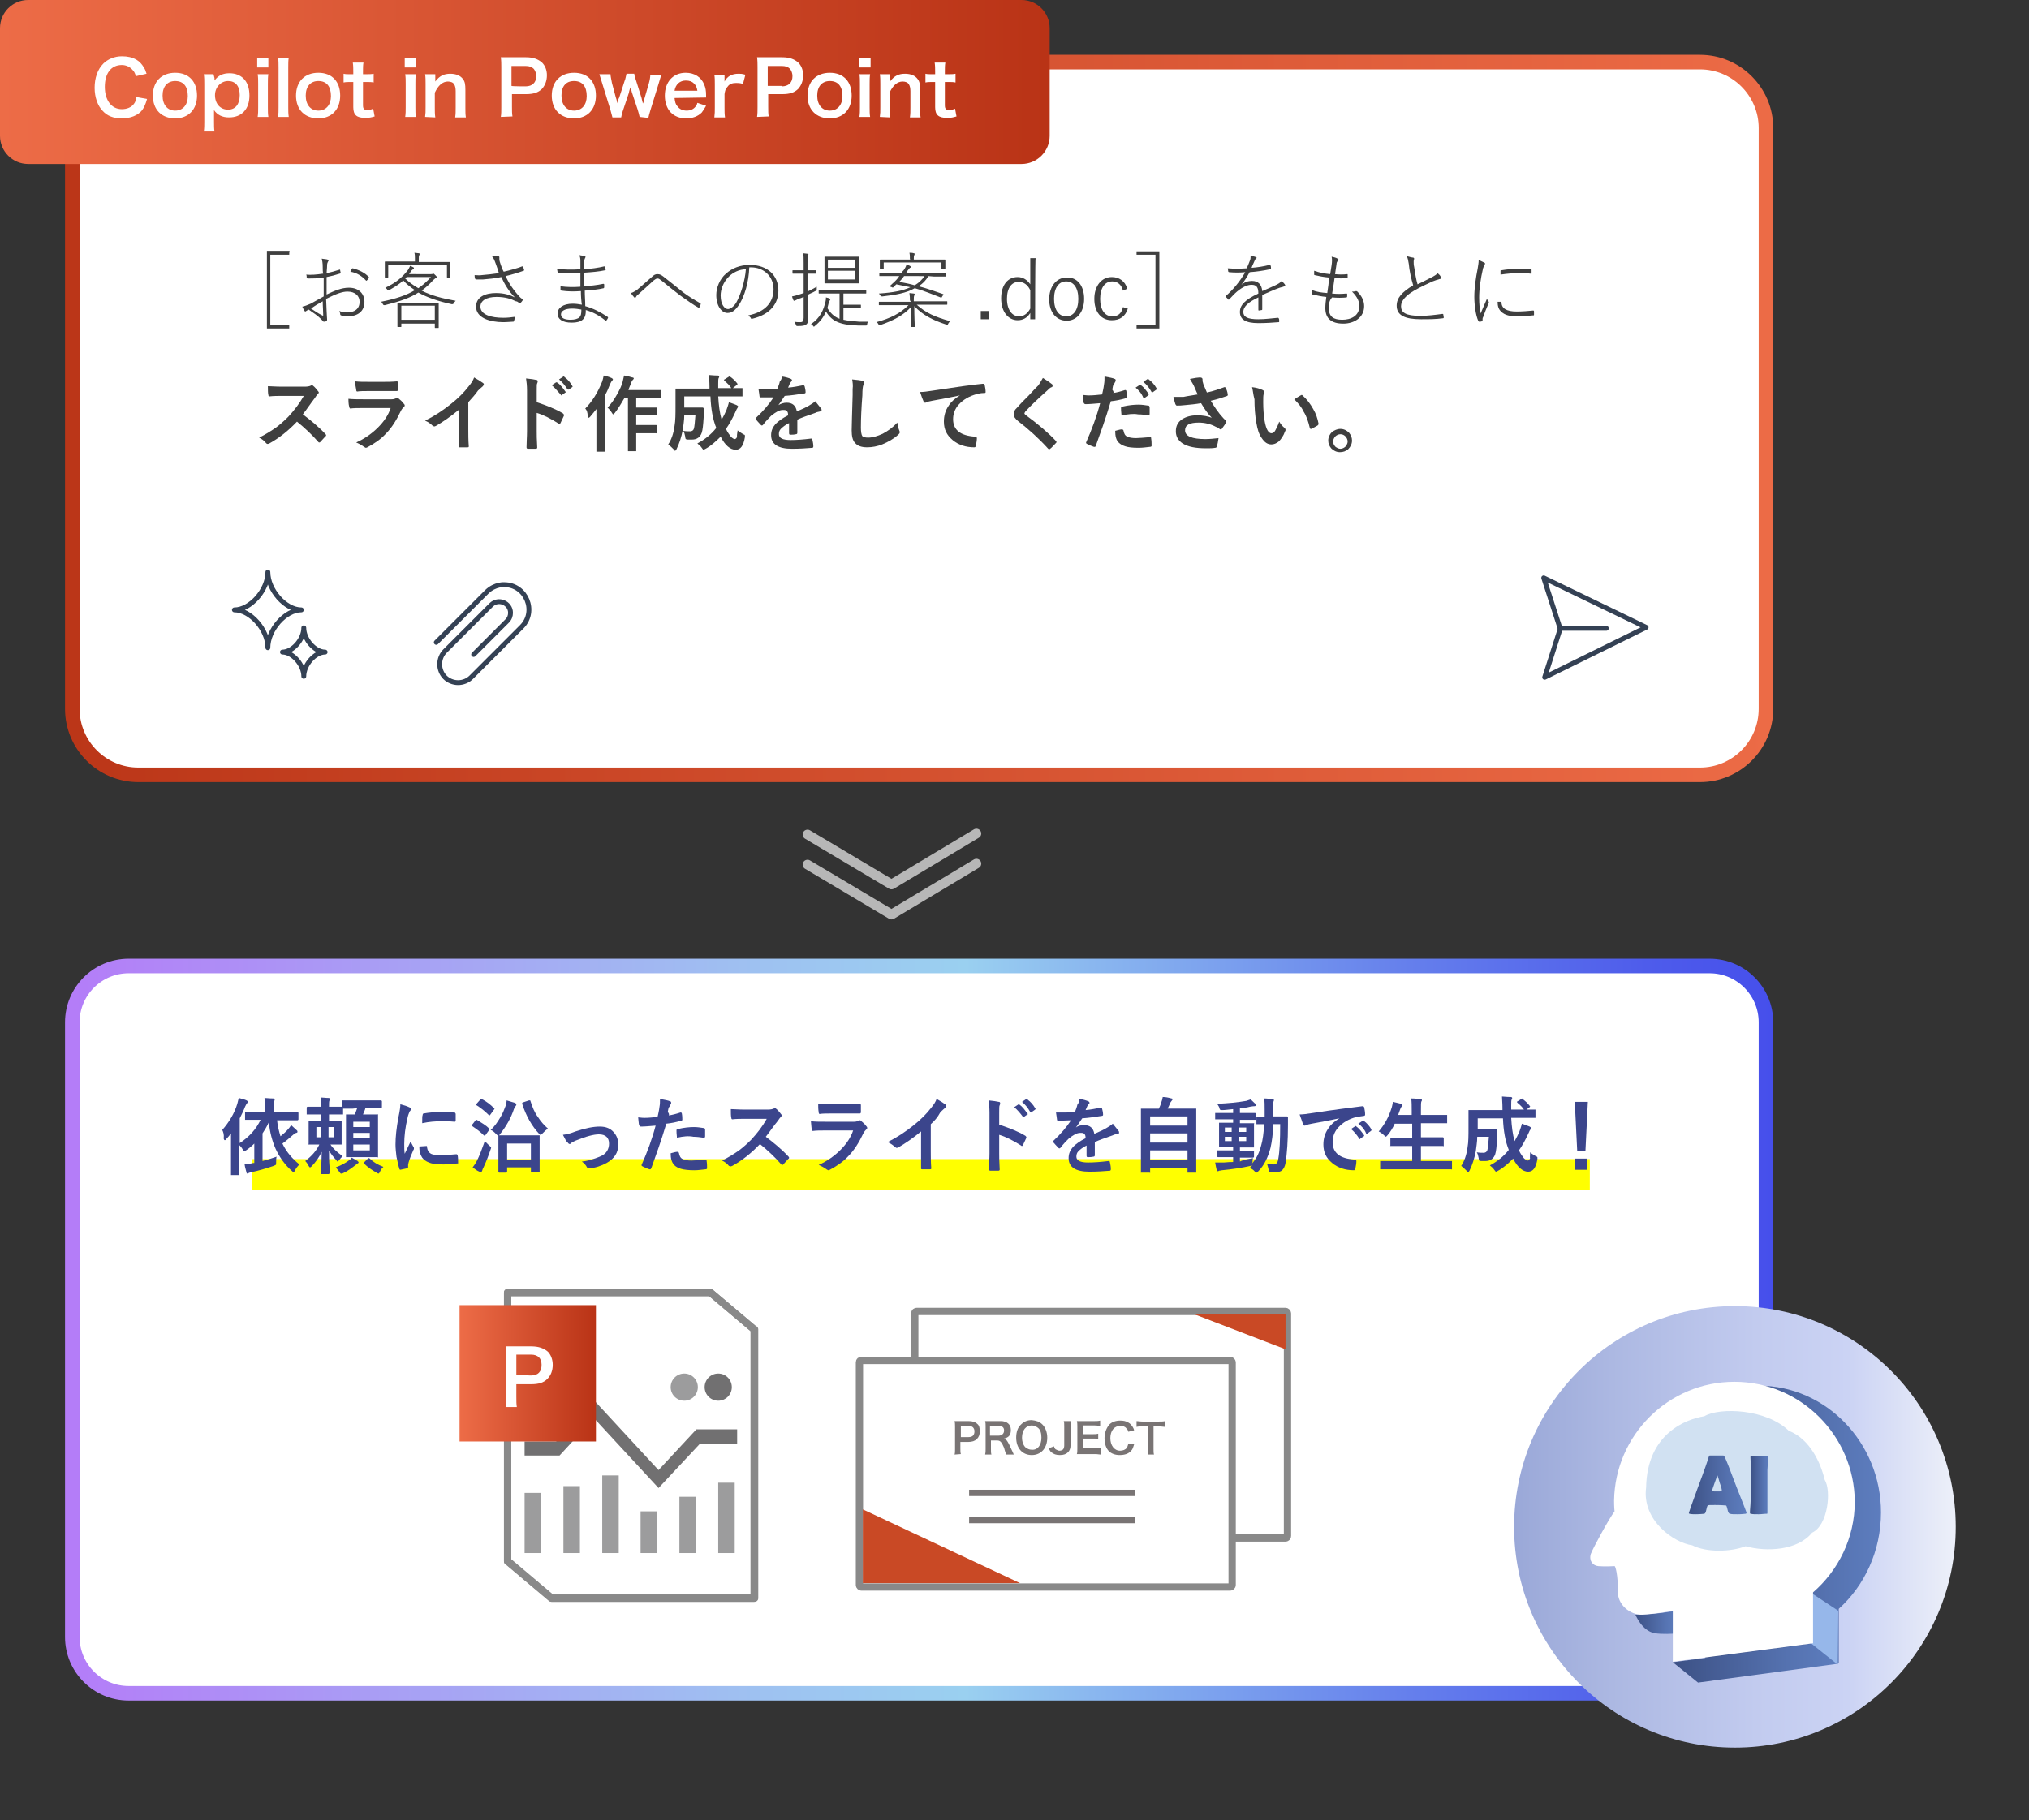 <?xml version="1.0" encoding="utf-8"?>
<!-- Generator: Adobe Illustrator 27.9.4, SVG Export Plug-In . SVG Version: 9.03 Build 54784)  -->
<svg version="1.1" id="_レイヤー_2" xmlns="http://www.w3.org/2000/svg" xmlns:xlink="http://www.w3.org/1999/xlink" x="0px"
	 y="0px" width="418.1px" height="375.2px" viewBox="0 0 418.1 375.2" style="enable-background:new 0 0 418.1 375.2;"
	 xml:space="preserve">
<rect x="0" y="0" width="418.1" height="375.2" fill="#333333" stroke="none"/>
<style type="text/css">
	.st0{fill:#FFFFFF;stroke:url(#SVGID_1_);stroke-width:3;stroke-linecap:round;stroke-linejoin:round;}
	.st1{fill:url(#SVGID_00000031913674536017095810000018393298325619391115_);}
	.st2{fill:url(#SVGID_00000036219018289681218870000010075853506022027937_);}
	.st3{fill:url(#SVGID_00000046308382855600071320000006308624765533562291_);}
	.st4{fill:url(#SVGID_00000064319269321634211610000004288179803311337643_);}
	.st5{fill:#96B7EA;}
	.st6{fill:#FFFFFF;}
	.st7{fill:#D1E1F2;}
	.st8{fill:url(#SVGID_00000128456492331126589500000006992853835501190304_);}
	.st9{fill:url(#SVGID_00000072244867271515970000000009962103705278006451_);}
	
		.st10{fill:#FFFFFF;stroke:url(#SVGID_00000046298876001539464830000003002108800346727613_);stroke-width:3;stroke-linecap:round;stroke-linejoin:round;}
	.st11{fill:url(#SVGID_00000029015381172744810980000014456670589324283034_);}
	.st12{fill:none;stroke:#344154;stroke-linecap:round;stroke-linejoin:round;}
	.st13{fill:#FFFF00;}
	.st14{fill:#3F3F3F;}
	.st15{fill:#3B458C;}
	.st16{fill:#FFFFFF;stroke:#898989;stroke-width:1.5;stroke-linecap:round;stroke-linejoin:round;}
	.st17{fill:none;stroke:#898989;stroke-width:1.5;stroke-linecap:round;stroke-linejoin:round;}
	.st18{fill:#717071;}
	.st19{fill:#9C9C9D;}
	.st20{fill:url(#SVGID_00000172434786702567135080000007730499087609412757_);}
	.st21{fill:#FFFFFF;stroke:#797474;stroke-width:1.3;stroke-miterlimit:10;}
	.st22{fill:none;stroke:#797474;stroke-width:1.3;stroke-miterlimit:10;}
	.st23{fill:#797474;}
	.st24{fill:#C94925;}
	.st25{fill:none;stroke:#B7B7B7;stroke-width:2;stroke-linecap:round;stroke-linejoin:round;}
</style>
<g id="_レイヤー_3">
	
		<linearGradient id="SVGID_1_" gradientUnits="userSpaceOnUse" x1="13.409" y1="101.217" x2="365.474" y2="101.217" gradientTransform="matrix(1 0 0 -1 0 375.276)">
		<stop  offset="0" style="stop-color:#B47CF8"/>
		<stop  offset="0.192" style="stop-color:#A89FF4"/>
		<stop  offset="0.41" style="stop-color:#9EC2F1"/>
		<stop  offset="0.527" style="stop-color:#9AD0F0"/>
		<stop  offset="0.601" style="stop-color:#8AB7EF"/>
		<stop  offset="0.787" style="stop-color:#657FEC"/>
		<stop  offset="0.926" style="stop-color:#4E5CEB"/>
		<stop  offset="1" style="stop-color:#464FEB"/>
	</linearGradient>
	<path class="st0" d="M26.5,199.1h325.8c6.4,0,11.6,5.2,11.6,11.6v126.7c0,6.4-5.2,11.6-11.6,11.6H26.5c-6.4,0-11.6-5.2-11.6-11.6
		V210.7C14.9,204.3,20.1,199.1,26.5,199.1z"/>
	
		<linearGradient id="SVGID_00000124137040994664235540000014298098710233828267_" gradientUnits="userSpaceOnUse" x1="312.012" y1="60.538" x2="402.939" y2="60.538" gradientTransform="matrix(1 0 0 -1 -3.032552e-03 375.275)">
		<stop  offset="0" style="stop-color:#9AA8D8"/>
		<stop  offset="0.221" style="stop-color:#ACB8E2"/>
		<stop  offset="0.548" style="stop-color:#C2CBEF"/>
		<stop  offset="0.758" style="stop-color:#CBD3F4"/>
		<stop  offset="1" style="stop-color:#EDF0F9"/>
	</linearGradient>
	<circle style="fill:url(#SVGID_00000124137040994664235540000014298098710233828267_);" cx="357.5" cy="314.7" r="45.5"/>
	
		<linearGradient id="SVGID_00000047756175320389777250000013999448432463186863_" gradientUnits="userSpaceOnUse" x1="351.156" y1="61.008" x2="387.597" y2="61.008" gradientTransform="matrix(1 0 0 -1 0 375.276)">
		<stop  offset="0" style="stop-color:#3C5185"/>
		<stop  offset="0.128" style="stop-color:#41578D"/>
		<stop  offset="0.695" style="stop-color:#5572B0"/>
		<stop  offset="1" style="stop-color:#5D7DBE"/>
	</linearGradient>
	<path style="fill:url(#SVGID_00000047756175320389777250000013999448432463186863_);" d="M362.4,285.6c-13.9,0-11,56.2-11,56.2
		l27.5,1v-11.2c5.3-4.8,8.7-11.9,8.7-19.9C387.6,297.4,376.3,285.6,362.4,285.6L362.4,285.6z"/>
	
		<linearGradient id="SVGID_00000070091032426940004770000003367777366124758196_" gradientUnits="userSpaceOnUse" x1="344.728" y1="32.495" x2="378.751" y2="32.495" gradientTransform="matrix(1 0 0 -1 0 375.276)">
		<stop  offset="0" style="stop-color:#3C5185"/>
		<stop  offset="0.128" style="stop-color:#41578D"/>
		<stop  offset="0.695" style="stop-color:#5572B0"/>
		<stop  offset="1" style="stop-color:#5D7DBE"/>
	</linearGradient>
	<polygon style="fill:url(#SVGID_00000070091032426940004770000003367777366124758196_);" points="378.8,342.9 349.9,346.8 
		344.7,342.6 373.6,338.8 	"/>
	
		<linearGradient id="SVGID_00000156556081407686003180000015925543472528799891_" gradientUnits="userSpaceOnUse" x1="337.042" y1="40.875" x2="345.478" y2="40.875" gradientTransform="matrix(1 0 0 -1 0 375.276)">
		<stop  offset="0" style="stop-color:#3C5185"/>
		<stop  offset="0.128" style="stop-color:#41578D"/>
		<stop  offset="0.695" style="stop-color:#5572B0"/>
		<stop  offset="1" style="stop-color:#5D7DBE"/>
	</linearGradient>
	<path style="fill:url(#SVGID_00000156556081407686003180000015925543472528799891_);" d="M337,332.8c0,0,3.6-0.1,5.7-0.4
		s2.7-0.4,2.7-0.4l-0.4,4.7c0,0-2.5,0.2-4.1-0.1C338.3,336.1,337,332.8,337,332.8z"/>
	<polygon class="st5" points="373.5,328.5 378.8,332 378.7,343.1 373.3,338.8 	"/>
	<path class="st6" d="M357.4,284.8c-13.6,0-24.6,11-24.8,24.5h0c0,0,0,1.5,0.1,2.2c-1.2,1.6-4.4,7.5-4.9,8.8
		c-0.4,1.4,0.4,2.4,1.6,2.5s3.2,0,3.2,0c0.3-0.3,0.8,1.9,0.8,5.3c-0.1,2.6,2.5,4.8,5,4.7c2.6-0.1,6.3-0.8,6.3-0.8v10.5l28.9-3.8
		v-10.5c5.2-4.5,8.6-11.2,8.6-18.7C382.1,295.9,371,284.8,357.4,284.8L357.4,284.8z"/>
	<path class="st7" d="M348.7,318.5c-3.7-0.5-10.4-5.1-9.5-11.9c0.2-11.2,8.3-14.1,12-14.7c3.2-1.9,12.8-1.5,17.4,3
		c4.4,1.7,6.6,6.7,7.4,10.1c1.4,2.2,0.7,9.4-2.6,10.9c-3,3.7-9.4,4-13.7,2.8C356.6,319.9,351.6,320,348.7,318.5L348.7,318.5z"/>
	
		<linearGradient id="SVGID_00000063597337834331920960000010894177386949988761_" gradientUnits="userSpaceOnUse" x1="348.044" y1="69.227" x2="359.905" y2="69.227" gradientTransform="matrix(1 0 0 -1 0 375.276)">
		<stop  offset="0" style="stop-color:#3C5185"/>
		<stop  offset="0.128" style="stop-color:#41578D"/>
		<stop  offset="0.695" style="stop-color:#5572B0"/>
		<stop  offset="1" style="stop-color:#5D7DBE"/>
	</linearGradient>
	<path style="fill:url(#SVGID_00000063597337834331920960000010894177386949988761_);" d="M359.9,311.8c0,0.1-0.1,0.2-0.2,0.2
		c-0.2,0-0.7,0.1-1.6,0.1c-0.8,0-1.3,0-1.6-0.1c-0.2,0-0.3-0.2-0.4-0.4c-0.2-0.8-0.3-1.2-0.4-1.3c-0.1,0-0.8-0.1-2.3-0.1
		c-1,0-1.5,0-1.5,0.1c-0.1,0.1-0.2,0.4-0.3,0.9c-0.1,0.5-0.2,0.7-0.4,0.8c-0.2,0-0.8,0.1-1.9,0.1c-0.9,0-1.3-0.1-1.3-0.2
		c0-0.1,0.6-1.9,1.9-5.4c1.4-3.7,2.1-5.8,2.2-6.2c0.1-0.2,0.1-0.3,0.2-0.3c0.2,0,0.4,0,0.7,0s0.6,0,0.7,0c0.2,0,0.4,0,0.7,0
		c0.3,0,0.5,0,0.7,0c0.1,0,0.2,0.1,0.3,0.3c0.3,0.6,1.1,2.6,2.4,6.1C359.2,309.9,359.9,311.7,359.9,311.8L359.9,311.8z M353.9,304.1
		c-0.1,0.2-0.3,0.8-0.6,1.6c-0.3,0.9-0.5,1.4-0.5,1.5c0,0.1,0.2,0.2,0.5,0.2c0.2,0,0.5,0,0.9,0c0.4,0,0.6,0,0.6-0.1c0,0,0-0.1,0-0.1
		c0-0.2-0.1-0.7-0.4-1.5C354.2,304.9,354,304.4,353.9,304.1L353.9,304.1z"/>
	
		<linearGradient id="SVGID_00000065046878216273423520000003928950411600485780_" gradientUnits="userSpaceOnUse" x1="360.715" y1="69.125" x2="364.389" y2="69.125" gradientTransform="matrix(1 0 0 -1 0 375.276)">
		<stop  offset="0" style="stop-color:#3C5185"/>
		<stop  offset="0.128" style="stop-color:#41578D"/>
		<stop  offset="0.695" style="stop-color:#5572B0"/>
		<stop  offset="1" style="stop-color:#5D7DBE"/>
	</linearGradient>
	<path style="fill:url(#SVGID_00000065046878216273423520000003928950411600485780_);" d="M364.2,305.8c0,0.7,0,1.7,0,3s0,2.3,0,3
		c0,0.1,0,0.2-0.1,0.2c0,0-0.1,0-0.2,0c-0.4,0-0.9,0.1-1.5,0.1c-0.8,0-1.3,0-1.6-0.1c-0.2,0-0.2-0.1-0.2-0.3c0,0.1,0-0.4,0.1-1.5
		c0.1-2.3,0.2-3.8,0.2-4.5c0-0.6,0-1.5-0.1-2.7c0-1.2-0.1-2.1-0.1-2.7c0-0.1,0.1-0.2,0.2-0.2c0.2,0,0.4,0,0.8,0s0.6,0,0.8,0
		s0.4,0,0.8,0c0.3,0,0.6,0,0.8,0c0.2,0,0.2,0.1,0.2,0.2c0,0.6,0,1.5-0.1,2.7C364.2,304.3,364.2,305.2,364.2,305.8L364.2,305.8z"/>
	
		<linearGradient id="SVGID_00000076578704067185554940000012412997860483966600_" gradientUnits="userSpaceOnUse" x1="13.409" y1="289.01" x2="365.474" y2="289.01" gradientTransform="matrix(1 0 0 -1 0 375.276)">
		<stop  offset="0" style="stop-color:#BB3618"/>
		<stop  offset="1" style="stop-color:#EC6B46"/>
	</linearGradient>
	
		<path style="fill:#FFFFFF;stroke:url(#SVGID_00000076578704067185554940000012412997860483966600_);stroke-width:3;stroke-linecap:round;stroke-linejoin:round;" d="
		M28.5,12.8h321.8c7.5,0,13.6,6.1,13.6,13.6v119.7c0,7.5-6.1,13.6-13.6,13.6H28.5c-7.5,0-13.6-6.1-13.6-13.6V26.4
		C14.9,18.9,21,12.8,28.5,12.8z"/>
	
		<linearGradient id="SVGID_00000090277599130951557430000013732744855875485587_" gradientUnits="userSpaceOnUse" x1="0" y1="358.354" x2="216.265" y2="358.354" gradientTransform="matrix(1 0 0 -1 0 375.276)">
		<stop  offset="0" style="stop-color:#ED6C47"/>
		<stop  offset="1" style="stop-color:#B93316"/>
	</linearGradient>
	<path style="fill:url(#SVGID_00000090277599130951557430000013732744855875485587_);" d="M5.8,0h204.7c3.2,0,5.8,2.6,5.8,5.8V28
		c0,3.2-2.6,5.8-5.8,5.8H5.8C2.6,33.8,0,31.2,0,28V5.8C0,2.6,2.6,0,5.8,0z"/>
	<path class="st12" d="M89.9,132.4l10.4-10.4c1.7-1.7,3.8-1.5,3.6-1.5c4.5,0,6.8,5.5,3.6,8.7l-10.4,10.4c-0.7,0.7-1.7,1.1-2.7,1.1
		s-2-0.4-2.7-1.1c-0.7-0.7-1.1-1.7-1.1-2.7c0-1,0.4-2,1.1-2.7l9.5-9.5c1.5-1.5,4-0.4,4,1.6c0,0.6-0.2,1.2-0.7,1.7l-6.9,6.9"/>
	<polygon class="st12" points="321.5,129.6 318.1,119.1 339.2,129.3 318.3,139.6 	"/>
	<line class="st12" x1="331" y1="129.5" x2="321.5" y2="129.5"/>
	<path class="st12" d="M55.2,117.9c0,3.7-3.6,7.8-6.9,7.8c3.3,0,6.9,4.1,6.9,7.8c0-3.7,3.6-7.8,6.9-7.8
		C58.8,125.7,55.2,121.6,55.2,117.9z"/>
	<path class="st12" d="M62.6,129.4c0,2.4-2.3,5-4.4,5c2.1,0,4.4,2.6,4.4,5c0-2.4,2.3-5,4.4-5C64.9,134.4,62.6,131.8,62.6,129.4z"/>
	<rect x="51.9" y="238.9" class="st13" width="275.7" height="6.4"/>
	<path class="st6" d="M30.3,20.4c-0.3,1.1-0.6,1.7-1,2.3c-0.9,1.1-2.4,1.7-4.2,1.7c-1.7,0-3-0.5-3.9-1.5c-1.1-1.1-1.7-2.9-1.7-4.8
		c0-2,0.6-3.8,1.8-5c0.9-0.9,2.3-1.5,3.8-1.5c1.2,0,2.1,0.2,3,0.7c0.7,0.4,1.2,1,1.6,1.7c0.2,0.3,0.3,0.6,0.5,1.2L28,15.7
		c-0.2-0.7-0.4-1-0.7-1.3c-0.5-0.6-1.3-1-2.2-1c-2.2,0-3.5,1.7-3.5,4.5c0,2.8,1.4,4.6,3.5,4.6c1.1,0,2-0.4,2.5-1.1
		c0.3-0.4,0.4-0.7,0.5-1.4L30.3,20.4L30.3,20.4z"/>
	<path class="st6" d="M31.5,19.7c0-2.9,1.8-4.7,4.6-4.7c2.8,0,4.5,1.8,4.5,4.7s-1.8,4.7-4.5,4.7C33.3,24.4,31.5,22.6,31.5,19.7
		L31.5,19.7z M33.5,19.7c0,1.9,1,3.1,2.6,3.1s2.6-1.2,2.6-3c0-2-0.9-3.1-2.6-3.1C34.5,16.7,33.5,17.8,33.5,19.7L33.5,19.7z"/>
	<path class="st6" d="M44.2,16.1c0,0.2,0,0.3,0,0.5c0.8-1.1,1.8-1.5,3.1-1.5c1.2,0,2.2,0.4,2.9,1.1c0.8,0.8,1.2,2,1.2,3.5
		c0,2.8-1.6,4.5-4.2,4.5c-1.4,0-2.4-0.5-3.1-1.5c0,0.1,0,0.3,0,0.5c0,0.1,0,0.4,0,0.7v1.2c0,0.9,0,1.4,0.1,2h-2.2
		c0.1-0.7,0.1-1.2,0.1-2v-7.7c0-0.9,0-1.4-0.1-2.1h2L44.2,16.1L44.2,16.1z M47,16.7c-1.5,0-2.7,1.3-2.7,2.9c0,1.8,1.1,3,2.7,3
		c1.5,0,2.4-1.1,2.4-3S48.5,16.7,47,16.7L47,16.7z"/>
	<path class="st6" d="M55.3,11.9v2h-2.3v-2H55.3z M55.3,15.3c-0.1,0.6-0.1,1.1-0.1,2v4.8c0,0.8,0,1.4,0.1,2h-2.2
		c0.1-0.7,0.1-1.2,0.1-2v-4.8c0-0.8,0-1.4-0.1-2L55.3,15.3L55.3,15.3z"/>
	<path class="st6" d="M59.5,11.9c-0.1,0.6-0.1,1.1-0.1,2v8.2c0,0.8,0,1.3,0.1,2h-2.2c0.1-0.7,0.1-1.1,0.1-2v-8.2c0-0.9,0-1.4-0.1-2
		L59.5,11.9L59.5,11.9z"/>
	<path class="st6" d="M61,19.7c0-2.9,1.8-4.7,4.6-4.7c2.8,0,4.5,1.8,4.5,4.7s-1.8,4.7-4.5,4.7C62.8,24.4,61,22.6,61,19.7L61,19.7z
		 M63,19.7c0,1.9,1,3.1,2.6,3.1c1.6,0,2.6-1.2,2.6-3c0-2-0.9-3.1-2.6-3.1C64,16.7,63,17.8,63,19.7L63,19.7z"/>
	<path class="st6" d="M74.9,12.9c-0.1,0.5-0.1,1.2-0.1,1.9v0.5h0.6c0.7,0,1.1,0,1.6-0.1V17c-0.5-0.1-0.8-0.1-1.5-0.1h-0.7v4.8
		c0,0.8,0.3,1,1,1c0.4,0,0.6-0.1,1.1-0.3l0.3,1.6c-0.7,0.2-1.1,0.3-1.9,0.3c-1.8,0-2.5-0.6-2.5-2.2v-5.2h-0.6c-0.6,0-0.9,0-1.4,0.1
		v-1.8c0.4,0.1,0.7,0.1,1.4,0.1h0.6v-0.5c0-0.7,0-1.3-0.1-1.9L74.9,12.9L74.9,12.9z"/>
	<path class="st6" d="M85.7,11.9v2h-2.3v-2H85.7z M85.7,15.3c-0.1,0.6-0.1,1.1-0.1,2v4.8c0,0.8,0,1.4,0.1,2h-2.2
		c0.1-0.7,0.1-1.2,0.1-2v-4.8c0-0.8,0-1.4-0.1-2L85.7,15.3L85.7,15.3z"/>
	<path class="st6" d="M87.6,24.1c0.1-0.7,0.1-1.1,0.1-2v-4.8c0-0.8,0-1.4-0.1-2h2.1v0.8c0,0.2,0,0.3,0,0.7c0.9-1.2,1.8-1.6,3.1-1.6
		c1.2,0,2.1,0.4,2.6,1.1c0.4,0.5,0.5,1.1,0.5,2.2v3.7c0,0.8,0,1.4,0.1,2h-2.2c0.1-0.7,0.1-1.2,0.1-2v-3.4c0-0.6-0.1-1.1-0.3-1.4
		c-0.2-0.4-0.7-0.6-1.3-0.6c-1.1,0-2,0.8-2.7,2.3v3.1c0,0.8,0,1.3,0.1,2L87.6,24.1L87.6,24.1z"/>
	<path class="st6" d="M103.2,24.1c0.1-0.6,0.1-1.2,0.1-2v-8.3c0-0.7,0-1.3-0.1-2c0.7,0,1.1,0,2,0h3.2c1.5,0,2.5,0.4,3.3,1.1
		c0.6,0.6,1,1.5,1,2.6c0,1.2-0.4,2.1-1,2.8c-0.8,0.8-1.8,1.1-3.3,1.1h-2.9v2.6c0,0.8,0,1.4,0.1,2L103.2,24.1L103.2,24.1z
		 M108.3,17.8c1.4,0,2.2-0.8,2.2-2.1c0-0.6-0.2-1.1-0.5-1.5c-0.4-0.4-0.9-0.6-1.7-0.6h-2.9v4.1C105.4,17.8,108.3,17.8,108.3,17.8z"
		/>
	<path class="st6" d="M113.7,19.7c0-2.9,1.8-4.7,4.6-4.7c2.8,0,4.5,1.8,4.5,4.7s-1.8,4.7-4.5,4.7C115.5,24.4,113.7,22.6,113.7,19.7
		L113.7,19.7z M115.7,19.7c0,1.9,1,3.1,2.6,3.1s2.6-1.2,2.6-3c0-2-0.9-3.1-2.6-3.1C116.6,16.7,115.7,17.8,115.7,19.7L115.7,19.7z"/>
	<path class="st6" d="M131.8,24.1c-0.1-0.4-0.2-0.9-0.4-1.5l-1.2-3.6c0-0.1-0.1-0.4-0.3-1c-0.1,0.3-0.3,0.9-0.3,1.1l-1.2,3.6
		c-0.2,0.5-0.3,1.1-0.4,1.5h-1.8c-0.1-0.4-0.2-0.7-0.4-1.5l-1.7-5.5c-0.2-0.7-0.4-1.3-0.6-1.9h2.3c0,0.4,0.2,1.2,0.3,1.8l0.8,3
		c0.1,0.2,0.2,0.6,0.3,1.2c0-0.2,0.3-1.1,0.4-1.2l1.1-3.4c0.2-0.4,0.3-1.2,0.4-1.5h1.6c0,0.3,0.2,1,0.4,1.5l1.1,3.5
		c0,0.1,0.1,0.4,0.2,0.8c0,0.2,0.1,0.2,0.1,0.4c0-0.1,0-0.2,0.1-0.3c0-0.2,0.2-0.7,0.2-0.8l0.9-3.1c0.2-0.7,0.3-1.3,0.3-1.8h2.3
		c-0.2,0.5-0.2,0.6-0.6,1.9l-1.7,5.5c-0.2,0.7-0.3,1-0.4,1.5L131.8,24.1L131.8,24.1z"/>
	<path class="st6" d="M139,20.2c0.1,0.8,0.2,1.3,0.6,1.7c0.4,0.6,1.1,0.9,1.9,0.9c0.8,0,1.4-0.3,1.8-0.8c0.2-0.2,0.3-0.4,0.4-0.8
		l1.8,0.6c-0.4,0.7-0.6,1-0.9,1.4c-0.8,0.8-1.9,1.2-3.2,1.2c-2.7,0-4.4-1.8-4.4-4.7c0-2.8,1.7-4.7,4.3-4.7c1.8,0,3.2,0.9,3.8,2.4
		c0.3,0.7,0.4,1.3,0.4,2.3c0,0,0,0.1,0,0.4L139,20.2L139,20.2z M143.7,18.7c-0.1-0.7-0.3-1.1-0.7-1.5c-0.4-0.4-0.9-0.6-1.7-0.6
		c-1.2,0-2.1,0.8-2.3,2.1H143.7L143.7,18.7z"/>
	<path class="st6" d="M153.1,17.3c-0.6-0.2-1-0.2-1.4-0.2c-0.8,0-1.4,0.2-1.8,0.8c-0.4,0.4-0.5,0.8-0.6,1.5v2.8c0,0.8,0,1.3,0.1,2
		h-2.2c0.1-0.8,0.1-1.2,0.1-2v-4.8c0-0.9,0-1.4-0.1-2h2.1v1.4c0.6-1.1,1.5-1.6,2.9-1.6c0.4,0,0.7,0,1.4,0.2L153.1,17.3L153.1,17.3z"
		/>
	<path class="st6" d="M156,24.1c0.1-0.6,0.1-1.2,0.1-2v-8.3c0-0.7,0-1.3-0.1-2c0.7,0,1.1,0,2,0h3.2c1.5,0,2.5,0.4,3.3,1.1
		c0.6,0.6,1,1.5,1,2.6c0,1.2-0.4,2.1-1,2.8c-0.8,0.8-1.8,1.1-3.3,1.1h-2.9v2.6c0,0.8,0,1.4,0.1,2L156,24.1L156,24.1z M161.1,17.8
		c1.4,0,2.2-0.8,2.2-2.1c0-0.6-0.2-1.1-0.5-1.5c-0.4-0.4-0.9-0.6-1.7-0.6h-2.9v4.1H161.1z"/>
	<path class="st6" d="M166.4,19.7c0-2.9,1.8-4.7,4.6-4.7c2.8,0,4.5,1.8,4.5,4.7s-1.8,4.7-4.5,4.7C168.2,24.4,166.4,22.6,166.4,19.7
		L166.4,19.7z M168.4,19.7c0,1.9,1,3.1,2.6,3.1s2.6-1.2,2.6-3c0-2-0.9-3.1-2.6-3.1C169.4,16.7,168.4,17.8,168.4,19.7L168.4,19.7z"/>
	<path class="st6" d="M179.4,11.9v2h-2.3v-2H179.4z M179.3,15.3c-0.1,0.6-0.1,1.1-0.1,2v4.8c0,0.8,0,1.4,0.1,2h-2.2
		c0.1-0.7,0.1-1.2,0.1-2v-4.8c0-0.8,0-1.4-0.1-2L179.3,15.3L179.3,15.3z"/>
	<path class="st6" d="M181.3,24.1c0.1-0.7,0.1-1.1,0.1-2v-4.8c0-0.8,0-1.4-0.1-2h2.1v0.8c0,0.2,0,0.3,0,0.7c0.9-1.2,1.8-1.6,3.1-1.6
		c1.2,0,2.1,0.4,2.6,1.1c0.4,0.5,0.5,1.1,0.5,2.2v3.7c0,0.8,0,1.4,0.1,2h-2.2c0.1-0.7,0.1-1.2,0.1-2v-3.4c0-0.6-0.1-1.1-0.3-1.4
		c-0.2-0.4-0.7-0.6-1.3-0.6c-1.1,0-2,0.8-2.7,2.3v3.1c0,0.8,0,1.3,0.1,2L181.3,24.1L181.3,24.1z"/>
	<path class="st6" d="M194.8,12.9c-0.1,0.5-0.1,1.2-0.1,1.9v0.5h0.6c0.7,0,1.1,0,1.6-0.1V17c-0.5-0.1-0.8-0.1-1.5-0.1h-0.7v4.8
		c0,0.8,0.3,1,1,1c0.4,0,0.6-0.1,1.1-0.3l0.3,1.6c-0.7,0.2-1.1,0.3-1.9,0.3c-1.8,0-2.5-0.6-2.5-2.2v-5.2h-0.6c-0.6,0-0.9,0-1.4,0.1
		v-1.8c0.4,0.1,0.7,0.1,1.4,0.1h0.6v-0.5c0-0.7,0-1.3-0.1-1.9L194.8,12.9L194.8,12.9z"/>
	<path class="st14" d="M59.6,52.5h-3.9V67h3.9v0.7H55v-16h4.7C59.6,51.7,59.6,52.5,59.6,52.5z"/>
	<path class="st14" d="M66.5,55c0-0.8-0.1-1.3-0.2-1.7c0.4,0.1,1,0.1,1.2,0.2c0.1,0,0.2,0.1,0.2,0.2c0,0.1,0,0.1-0.1,0.2
		c-0.1,0.2-0.2,0.4-0.2,0.8c0,0.6-0.1,1.2-0.1,1.6c0.9-0.2,1.7-0.4,2.6-0.7c0.1-0.1,0.2,0,0.2,0.1c0,0.2,0.1,0.4,0.1,0.5
		c0,0.1-0.1,0.2-0.2,0.2c-0.9,0.3-1.7,0.5-2.7,0.7c0,1.2,0,2.4,0,3.6c1.7-0.8,3.1-1.4,4.6-1.4c2.1,0,3.2,1.3,3.2,2.9
		c0,2-1.4,3-3.5,3c-0.4,0-0.9,0-1.3-0.2c-0.1,0-0.2-0.1-0.2-0.3c0-0.2-0.1-0.4-0.2-0.6c0.6,0.2,1.2,0.3,1.6,0.3
		c1.5,0,2.6-0.7,2.6-2.2c0-1.2-0.9-2.1-2.5-2.1c-1,0-2.2,0.4-4.4,1.5c0,0.7,0.1,1.6,0.1,2.4c0,0.5,0.1,1.5,0.1,1.8
		c0,0.2,0,0.3-0.2,0.4c-0.1,0.1-0.4,0.1-0.5,0.1c-0.1,0-0.2-0.2-0.5-0.5c-0.8-0.8-1.6-1.3-2.6-2c-0.3,0.2-0.4,0.2-0.5,0.3
		c-0.1,0.1-0.2,0.1-0.2,0.1c-0.1,0-0.1-0.1-0.2-0.2c-0.1-0.2-0.3-0.5-0.4-0.8c0.5-0.1,1-0.3,1.7-0.6c0.5-0.3,1.5-0.8,2.7-1.5
		c0-1.3,0-2.7,0-3.9c-1.3,0.2-2.2,0.2-3.2,0.2c-0.2,0-0.3-0.1-0.3-0.2c0-0.2,0-0.4-0.1-0.6c1,0.1,2.1,0,3.5-0.2
		C66.5,56,66.5,55.6,66.5,55L66.5,55z M64.1,63.6c0.9,0.6,1.5,1,2.3,1.4c0.2,0.1,0.2,0.1,0.2-0.1c0-0.9-0.1-1.8-0.1-2.8
		C65.6,62.6,64.9,63,64.1,63.6L64.1,63.6z M72.5,55.4c0.1-0.1,0.1-0.1,0.2-0.1c1.2,0.3,2.5,0.9,3.3,1.8c0.1,0.1,0.1,0.1,0,0.2
		c-0.1,0.2-0.3,0.4-0.4,0.5c-0.1,0.1-0.1,0.1-0.2,0c-0.8-0.9-1.9-1.6-3.2-1.8C72.3,55.8,72.4,55.6,72.5,55.4L72.5,55.4z"/>
	<path class="st14" d="M88.8,56.5c0.2,0,0.3,0,0.4-0.1c0,0,0.1,0,0.1,0c0.1,0,0.2,0.1,0.4,0.3S90,57,90,57.1c0,0.1,0,0.2-0.2,0.2
		c-0.1,0.1-0.3,0.2-0.5,0.4c-0.8,0.9-1.6,1.6-2.4,2.2c1.9,1,4.2,1.6,7,2.1c-0.2,0.2-0.3,0.3-0.4,0.5c-0.1,0.2-0.2,0.2-0.4,0.2
		c-2.8-0.6-5.1-1.4-6.9-2.4c-1.7,1.1-3.7,1.8-6.9,2.6c-0.2,0-0.3,0-0.4-0.2c-0.1-0.2-0.2-0.4-0.4-0.5c3-0.6,5.2-1.3,7-2.4
		c-0.9-0.6-1.7-1.2-2.4-2c-0.7,0.7-1.7,1.3-2.9,2c-0.2,0.1-0.3,0.1-0.4-0.1c-0.1-0.2-0.3-0.3-0.4-0.4c2.4-1.1,3.7-2.4,4.7-3.7
		c0.1-0.2,0.3-0.5,0.4-0.8c0.3,0.1,0.5,0.2,0.7,0.3c0.1,0.1,0.1,0.1,0.1,0.2c0,0.1-0.1,0.1-0.2,0.2c-0.1,0.1-0.3,0.2-0.4,0.4
		c-0.1,0.2-0.3,0.4-0.4,0.6L88.8,56.5L88.8,56.5z M85.5,53.2c0-0.4,0-0.7-0.1-1.1c0.3,0,0.6,0.1,0.9,0.1c0.1,0,0.2,0.1,0.2,0.1
		c0,0.1-0.1,0.2-0.1,0.3c-0.1,0.2-0.1,0.3-0.1,0.6V54h4c1.7,0,2.3,0,2.4,0c0.1,0,0.1,0,0.1,0.1c0,0.1,0,0.3,0,0.7v0.6
		c0,1.4,0,1.7,0,1.7c0,0.1,0,0.1-0.1,0.1h-0.5c-0.1,0-0.1,0-0.1-0.1v-2.5H80v2.5c0,0.1,0,0.1-0.1,0.1h-0.5c-0.1,0-0.1,0-0.1-0.1
		c0-0.1,0-0.3,0-1.7v-0.5c0-0.5,0-0.8,0-0.9c0-0.1,0-0.1,0.1-0.1c0.1,0,0.7,0,2.4,0h3.7V53.2L85.5,53.2z M82.7,67.3
		c0,0.1,0,0.1-0.1,0.1H82c-0.1,0-0.1,0-0.1-0.1c0-0.1,0-0.5,0-2.1v-1.3c0-1,0-1.3,0-1.4c0-0.1,0-0.1,0.1-0.1c0.1,0,0.6,0,2.2,0H88
		c1.6,0,2.2,0,2.3,0c0.1,0,0.1,0,0.1,0.1c0,0.1,0,0.5,0,1.3v1.5c0,1.6,0,2.1,0,2.2c0,0.1,0,0.1-0.1,0.1h-0.6c-0.1,0-0.1,0-0.1-0.1
		v-0.8h-6.9L82.7,67.3L82.7,67.3z M89.6,65.8V63h-6.9v2.9H89.6z M83.5,57.4c0.8,0.8,1.7,1.4,2.7,2c0.9-0.6,1.8-1.4,2.6-2.3h-5
		L83.5,57.4L83.5,57.4z"/>
	<path class="st14" d="M102.1,54.2c-0.3-0.8-0.4-1-0.7-1.3c0.4-0.1,0.9-0.1,1.2-0.1c0.2,0,0.3,0.1,0.3,0.2c0,0.1,0,0.2,0,0.4
		c0,0.3,0.1,0.6,0.3,1.2c0.2,0.5,0.3,0.9,0.6,1.4c1.3-0.3,2.8-0.7,3.8-1.1c0.1,0,0.2,0,0.2,0.1c0.1,0.2,0.1,0.4,0.2,0.6
		c0,0.1,0,0.2-0.1,0.2c-1.1,0.4-2.4,0.8-3.7,1.1c0.6,1.4,1.6,2.9,2.9,4.3c0.2,0.2,0.3,0.3,0.5,0.4c0.1,0.1,0.1,0.1,0.1,0.1
		s0,0.1,0,0.2c-0.1,0.2-0.3,0.4-0.4,0.5c-0.1,0.1-0.1,0.1-0.2,0.1c-0.1,0-0.1,0-0.2-0.1c-0.2-0.2-0.4-0.3-0.6-0.3
		c-1-0.5-2.2-0.9-4-0.9c-2.1,0-3.3,0.8-3.3,2c0,1.7,2.3,2.3,4.7,2.3c0.9,0,1.7-0.1,2.4-0.2c0,0.3-0.1,0.6-0.2,0.9
		c0,0.1-0.1,0.1-0.2,0.1c-0.3,0-1.2,0.1-2,0.1c-2.8,0-5.6-0.9-5.6-3.2c0-2,1.9-2.8,4.1-2.8c1.7,0,2.9,0.4,3.9,0.9
		c-1.3-1.3-2.1-2.7-2.8-4.2c-1.4,0.3-2.6,0.4-3.8,0.5c-0.5,0-1,0-1.4,0c-0.1,0-0.2-0.1-0.2-0.2c-0.1-0.2-0.1-0.5-0.1-0.7
		c0.5,0,1,0.1,1.5,0c1.1-0.1,2.2-0.2,3.5-0.4C102.6,55.5,102.4,55.1,102.1,54.2L102.1,54.2z"/>
	<path class="st14" d="M119.7,60c-1.4,0.1-2.7,0.1-4-0.1c-0.1,0-0.2-0.1-0.2-0.2c0-0.2,0-0.5,0-0.7c1.3,0.2,2.8,0.2,4.1,0.1
		c0-0.8,0-1.9,0-2.8c-1.6,0.1-3.1,0.1-4.6-0.1c-0.1,0-0.1,0-0.1-0.1c0-0.2-0.1-0.4-0.1-0.7c1.5,0.2,3.1,0.2,4.8,0.1
		c0-0.7,0-1.2,0-1.8c0-0.5-0.1-0.8-0.2-1.1c0.5,0.1,0.9,0.1,1.1,0.2c0.2,0.1,0.2,0.2,0.1,0.3c-0.1,0.2-0.2,0.4-0.2,0.8
		c0,0.6-0.1,1-0.1,1.6c1.5-0.1,3-0.3,4.2-0.6c0.1,0,0.1,0,0.2,0.1c0,0.2,0.1,0.4,0.1,0.6c0,0.1,0,0.1-0.1,0.1
		c-1.4,0.3-2.8,0.4-4.3,0.5c0,0.9,0,1.9,0,2.8c1.3-0.1,2.5-0.2,3.9-0.5c0.1,0,0.1,0,0.2,0.1v0.6c0,0.1,0,0.1-0.1,0.2
		c-1.2,0.3-2.5,0.4-3.9,0.5c0,1.2,0.1,2.1,0.1,3.2c1.5,0.4,3.1,1.2,4.6,2.2c0.1,0.1,0.1,0.1,0.1,0.2c-0.1,0.2-0.2,0.4-0.3,0.5
		c-0.1,0.1-0.1,0.1-0.2,0.1c-1.5-1.2-2.7-1.8-4.1-2.2c0.1,1.9-0.9,2.6-2.9,2.6c-1.9,0-2.9-0.7-2.9-1.9c0-1.1,1.1-2,3.1-2
		c0.7,0,1.3,0.1,1.9,0.2C119.8,62.2,119.7,61.1,119.7,60L119.7,60z M117.9,63.6c-1.5,0-2.3,0.5-2.3,1.2c0,0.8,0.8,1.1,2,1.1
		c0.8,0,1.5-0.2,1.8-0.5c0.3-0.3,0.4-0.7,0.4-1.6C119.2,63.7,118.6,63.6,117.9,63.6L117.9,63.6z"/>
	<path class="st14" d="M131.2,59.8c0.9-0.8,2-1.7,3.1-2.7c0.5-0.5,0.8-0.6,1.2-0.6c0.5,0,0.8,0.2,1.2,0.5c1.4,1.1,2.8,2.2,4,3.2
		c1.2,0.9,2.2,1.5,3.6,2.3c0.1,0.1,0.1,0.1,0.1,0.2c-0.1,0.2-0.2,0.5-0.3,0.7c-0.1,0.1-0.1,0.1-0.2,0c-1.1-0.6-2.3-1.5-3.6-2.4
		c-1.3-1-2.6-2-3.9-3.1c-0.4-0.3-0.6-0.5-0.9-0.5c-0.3,0-0.5,0.2-0.8,0.4c-1.1,1-2.3,2.1-3.2,2.9c-0.3,0.2-0.4,0.4-0.5,0.6
		c-0.1,0.1-0.2,0.1-0.3,0c-0.2-0.2-0.5-0.6-0.7-0.9C130.4,60.3,130.7,60.1,131.2,59.8L131.2,59.8z"/>
	<path class="st14" d="M152.3,62.8c-0.8,1.2-1.5,1.7-2.4,1.7c-1.1,0-2.3-1.3-2.3-3.7c0-1.5,0.7-3.3,2-4.4c1.2-1.1,2.9-1.8,4.9-1.8
		c3.7,0,5.9,2.2,5.9,5.3c0,2.6-1.6,4.9-5.4,5.8c-0.2,0-0.3,0-0.3-0.2c-0.1-0.1-0.3-0.3-0.5-0.5c3.5-0.7,5.2-2.7,5.2-5.4
		s-2.1-4.5-4.6-4.5h-0.4C154.3,58.2,153.4,61.1,152.3,62.8L152.3,62.8z M150.2,57c-1.2,1.2-1.7,2.7-1.7,3.9c0,2,0.9,2.8,1.5,2.8
		c0.5,0,1.2-0.5,1.7-1.3c0.9-1.6,1.8-4.4,2-6.9C152.3,55.5,151,56.2,150.2,57L150.2,57z"/>
	<path class="st14" d="M166.5,63.4c0,0.9,0,1.7,0,2.3c0,0.8-0.1,1-0.4,1.2c-0.3,0.2-0.6,0.3-1.7,0.3c-0.3,0-0.3,0-0.4-0.3
		c-0.1-0.2-0.2-0.4-0.3-0.6c0.4,0.1,0.7,0.1,1.2,0.1c0.5,0,0.7-0.2,0.7-0.9v-4.3c-0.4,0.2-0.7,0.3-1.1,0.4c-0.4,0.2-0.5,0.3-0.6,0.3
		c-0.1,0.1-0.1,0.1-0.2,0.1s-0.1,0-0.2-0.1c-0.1-0.2-0.2-0.5-0.3-0.8c0.5-0.1,0.9-0.2,1.5-0.4c0.3-0.1,0.6-0.2,0.9-0.3v-4h-0.6
		c-1.2,0-1.5,0-1.6,0c-0.1,0-0.1,0-0.1-0.1v-0.5c0-0.1,0-0.1,0.1-0.1c0.1,0,0.4,0,1.6,0h0.6v-1.5c0-1,0-1.5-0.1-2
		c0.3,0,0.6,0.1,0.9,0.1c0.1,0,0.2,0.1,0.2,0.1c0,0.1-0.1,0.2-0.1,0.3c-0.1,0.2-0.1,0.5-0.1,1.4v1.6h0.1c1.1,0,1.5,0,1.6,0
		c0.1,0,0.1,0,0.1,0.1v0.5c0,0.1,0,0.1-0.1,0.1c-0.1,0-0.4,0-1.6,0h-0.1v3.7c0.6-0.3,1.2-0.6,1.9-1c0,0.2,0,0.3,0,0.5
		c0,0.3,0,0.3-0.3,0.4c-0.5,0.3-1.1,0.5-1.6,0.8L166.5,63.4L166.5,63.4z M173.8,65.9c0.9,0.2,1.9,0.3,3.2,0.4c0.6,0,1.3,0,1.9,0
		c-0.1,0.1-0.2,0.3-0.2,0.5c-0.1,0.3-0.1,0.3-0.3,0.3H177c-3.6-0.1-5.5-0.7-6.8-2.9c-0.5,1.2-1.2,2.1-2.3,3
		c-0.2,0.2-0.2,0.2-0.4-0.1c-0.1-0.1-0.3-0.3-0.4-0.3c2-1.3,2.6-3,3-4.6c0.1-0.4,0.1-0.6,0.1-0.9c0.3,0.1,0.5,0.1,0.7,0.2
		c0.2,0.1,0.2,0.1,0.2,0.2c0,0.1-0.1,0.2-0.1,0.2s-0.1,0.2-0.2,0.4c-0.1,0.4-0.2,0.8-0.3,1.2c0.6,1,1.4,1.8,2.5,2.2v-5.2h-1.8
		c-1.7,0-2.3,0-2.4,0c-0.1,0-0.1,0-0.1-0.1v-0.5c0-0.1,0-0.1,0.1-0.1c0.1,0,0.7,0,2.4,0h4.8c1.7,0,2.3,0,2.4,0s0.1,0,0.1,0.1v0.5
		c0,0.1,0,0.1-0.1,0.1s-0.7,0-2.4,0h-2.2v2.3h1.9c1.1,0,1.5,0,1.6,0c0.1,0,0.1,0,0.1,0.1v0.5c0,0.1,0,0.1-0.1,0.1
		c-0.1,0-0.5,0-1.6,0h-1.9L173.8,65.9L173.8,65.9z M174.8,52.9c1.5,0,2,0,2.1,0c0.1,0,0.1,0,0.1,0.1s0,0.5,0,1.6v2.1
		c0,1.1,0,1.5,0,1.6c0,0.1,0,0.1-0.1,0.1c-0.1,0-0.6,0-2.1,0H172c-1.5,0-2,0-2,0c-0.1,0-0.1,0-0.1-0.1c0-0.1,0-0.5,0-1.6v-2.1
		c0-1.1,0-1.5,0-1.6s0-0.1,0.1-0.1c0.1,0,0.6,0,2,0H174.8z M176.2,55.2v-1.7h-5.6v1.7H176.2z M170.6,57.6h5.6v-1.8h-5.6V57.6z"/>
	<path class="st14" d="M187.5,61.9c0-0.5,0-0.8-0.1-1.5c0.3,0,0.6,0.1,0.9,0.1c0.1,0,0.2,0.1,0.2,0.1c0,0.1-0.1,0.2-0.1,0.3
		c-0.1,0.2-0.1,0.5-0.1,0.9v0.3h4.5c1.6,0,2.2,0,2.3,0c0.1,0,0.1,0,0.1,0.1v0.5c0,0.1,0,0.1-0.1,0.1c-0.1,0-0.6,0-2.3,0h-3.9
		c1.9,1.7,3.7,2.5,6.9,3.4c-0.1,0.1-0.3,0.3-0.4,0.5c-0.1,0.3-0.2,0.3-0.4,0.2c-2.8-0.9-4.9-2-6.6-3.8c0,2.3,0.1,3.9,0.1,4.2
		c0,0.1,0,0.1-0.1,0.1h-0.6c-0.1,0-0.1,0-0.1-0.1c0-0.3,0.1-1.8,0.1-4.1c-1.6,1.8-3.8,2.9-6.4,3.8c-0.3,0.1-0.3,0.1-0.4-0.2
		c-0.1-0.2-0.2-0.3-0.4-0.4c2.9-0.8,4.9-1.8,6.6-3.5h-3.7c-1.6,0-2.2,0-2.3,0c-0.1,0-0.1,0-0.1-0.1v-0.5c0-0.1,0-0.1,0.1-0.1
		c0.1,0,0.6,0,2.3,0h4.2L187.5,61.9L187.5,61.9z M191.3,56.9c-0.5,0.9-1.1,1.5-2,2.1c1.6,0.4,3.2,1,5,1.6c0.1,0,0.2,0.1,0,0.3
		l-0.2,0.3c-0.1,0.2-0.1,0.2-0.3,0.1c-1.8-0.7-3.5-1.4-5.3-1.9c-1.7,1-4,1.4-6.7,1.7c-0.2,0-0.3-0.1-0.4-0.2
		c-0.1-0.2-0.2-0.3-0.3-0.4c3-0.2,5-0.6,6.5-1.3c-1-0.2-1.9-0.4-2.9-0.6c-0.2,0.2-0.4,0.4-0.6,0.6c-0.1,0.1-0.2,0.1-0.3,0l-0.3-0.1
		c-0.2-0.1-0.2-0.2-0.1-0.2c0.3-0.2,0.5-0.5,0.8-0.7c0.4-0.4,0.8-0.8,1.1-1.3h-1.7c-1.7,0-2.3,0-2.3,0c-0.1,0-0.1,0-0.1-0.1v-0.5
		c0-0.1,0-0.1,0.1-0.1c0.1,0,0.7,0,2.3,0h2.2c0.1-0.2,0.2-0.3,0.4-0.5c0.3-0.4,0.5-0.8,0.6-1.2c0.3,0.1,0.5,0.2,0.7,0.3
		c0.1,0.1,0.2,0.1,0.2,0.2c0,0.1-0.1,0.2-0.2,0.2c-0.1,0.1-0.3,0.3-0.5,0.6c-0.1,0.2-0.2,0.3-0.3,0.5h5.8c1.7,0,2.3,0,2.3,0
		c0.1,0,0.1,0,0.1,0.1v0.5c0,0.1,0,0.1-0.1,0.1c-0.1,0-0.7,0-2.3,0L191.3,56.9L191.3,56.9z M187.5,53.4c0-0.4,0-0.9-0.1-1.3
		c0.3,0,0.6,0,0.9,0.1c0.1,0,0.2,0.1,0.2,0.1c0,0.1-0.1,0.2-0.1,0.3c-0.1,0.2-0.1,0.4-0.1,0.8v0.1h4c1.7,0,2.3,0,2.4,0
		c0.1,0,0.1,0,0.1,0.1c0,0.1,0,0.3,0,0.5v0.3c0,0.8,0,1,0,1c0,0.1,0,0.1-0.1,0.1h-0.6c-0.1,0-0.1,0-0.1-0.1v-1.3h-11.9v1.3
		c0,0.1,0,0.1-0.1,0.1h-0.6c-0.1,0-0.1,0-0.1-0.1c0-0.1,0-0.3,0-1v-0.3c0-0.3,0-0.4,0-0.5c0-0.1,0-0.1,0.1-0.1c0.1,0,0.7,0,2.4,0
		h3.8L187.5,53.4L187.5,53.4z M186.3,56.9c-0.3,0.4-0.6,0.8-1,1.2c1.1,0.2,2.2,0.4,3.2,0.7c0.8-0.5,1.5-1.1,2-1.9L186.3,56.9
		L186.3,56.9z"/>
	<path class="st14" d="M203.8,65.8h-1.7v-1.7h1.7V65.8z"/>
	<path class="st14" d="M213.3,65.8h-1v-1.3c-0.6,1-1.5,1.5-2.6,1.5c-1.9,0-3.4-1.7-3.4-4.5c0-2.8,1.4-4.4,3.4-4.4
		c1.1,0,2,0.6,2.6,1.5v-5.4h1.1C213.3,53.2,213.3,65.8,213.3,65.8z M212.3,59.8c-0.6-1.2-1.4-1.7-2.4-1.7c-1.4,0-2.4,1.2-2.4,3.5
		c0,2.3,1.1,3.6,2.5,3.6c0.9,0,1.7-0.5,2.3-1.6L212.3,59.8L212.3,59.8z"/>
	<path class="st14" d="M223.4,61.6c0,2.7-1.5,4.5-3.6,4.5c-2.1,0-3.6-1.7-3.6-4.4c0-2.7,1.5-4.5,3.6-4.5
		C221.9,57.1,223.4,58.8,223.4,61.6L223.4,61.6z M217.2,61.6c0,2.3,1,3.6,2.5,3.6s2.5-1.3,2.5-3.6c0-2.3-1-3.6-2.5-3.6
		C218.2,58,217.2,59.3,217.2,61.6z"/>
	<path class="st14" d="M231.4,59.9c-0.3-1.2-1.1-1.9-2.2-1.9c-1.5,0-2.5,1.3-2.5,3.6c0,2.3,1,3.6,2.5,3.6c1.2,0,1.9-0.6,2.2-1.9
		l1,0.3c-0.5,1.6-1.6,2.4-3.3,2.4c-2.2,0-3.6-1.7-3.6-4.4s1.5-4.5,3.6-4.5c1.5,0,2.7,0.8,3.2,2.4L231.4,59.9L231.4,59.9z"/>
	<path class="st14" d="M238.9,51.7v16h-4.7V67h3.9V52.5h-3.9v-0.7H238.9z"/>
	<path class="st14" d="M255.8,58.7c0.7-0.6,1.5-0.8,2.2-0.8c1.3,0,2,0.8,2.1,2.1c0.9-0.4,1.9-0.8,2.7-1.2c0.6-0.3,1-0.5,1.3-0.9
		c0.3,0.3,0.6,0.6,0.7,0.8c0.1,0.2,0,0.3-0.1,0.3c-0.2,0.1-0.6,0.2-1,0.3c-1.4,0.5-2.4,1-3.6,1.5v2.9c0,0.1,0,0.2-0.1,0.2
		c-0.2,0-0.5,0.1-0.6,0.1c-0.1,0-0.1-0.1-0.1-0.2c0-0.8,0-1.6,0-2.5c-1.9,0.9-3.1,1.8-3.1,3c0,1,0.8,1.5,3.1,1.5
		c1.4,0,2.8-0.2,4-0.3c0.1,0,0.1,0,0.2,0.1c0.1,0.2,0.1,0.4,0.1,0.6c0,0.1,0,0.2-0.1,0.2c-1.2,0.1-2.6,0.2-4.2,0.2
		c-2.7,0-3.8-0.8-3.8-2.3c0-1.4,1-2.5,3.8-3.8c0-1.3-0.4-1.8-1.4-1.8c-0.8,0-1.8,0.4-3,1.4c-0.6,0.5-1,1-1.6,1.6
		c-0.1,0.1-0.2,0.1-0.2,0c-0.1-0.1-0.4-0.4-0.5-0.5c-0.1-0.1-0.1-0.1,0-0.2c1.6-1.4,2.9-3,4-4.9c-1.2,0.1-2.2,0.1-3.3,0
		c-0.1,0-0.2-0.1-0.2-0.1c0-0.2-0.1-0.5-0.1-0.7c1.2,0.1,2.5,0.1,3.9,0c0.2-0.5,0.5-1.1,0.7-1.7c0.1-0.3,0.1-0.5,0.1-0.9
		c0.4,0.1,0.9,0.2,1.1,0.3c0.2,0.1,0.2,0.2,0,0.3c-0.1,0.1-0.2,0.2-0.3,0.5c-0.2,0.5-0.4,0.8-0.6,1.4c1.3-0.1,2.5-0.3,3.7-0.6
		c0.1,0,0.2,0,0.2,0.1c0.1,0.2,0.1,0.4,0.1,0.6c0,0.1,0,0.2-0.2,0.2c-1.4,0.3-2.8,0.5-4.2,0.6C257,57,256.4,58,255.8,58.7
		L255.8,58.7L255.8,58.7z"/>
	<path class="st14" d="M273.8,63.4c0,1.9,1,2.5,2.8,2.5c1.8,0,3.5-0.8,3.5-2.8c0-0.9-0.3-1.8-1.5-3c0.3,0,0.5,0,0.8-0.1
		c0.1,0,0.2,0,0.3,0.1c1,1,1.4,2,1.4,3c0,2.3-2,3.6-4.3,3.6c-2.5,0-3.7-1.1-3.7-3.2c0-0.7,0.1-1.6,0.2-2.3c-1.1-0.1-1.9-0.3-2.8-0.5
		c-0.1,0-0.1-0.1-0.1-0.2c0-0.2,0-0.5,0-0.7c1,0.4,1.9,0.5,3.1,0.6c0.2-1.2,0.3-2.2,0.4-3.2c-1.2-0.1-2.1-0.3-3-0.5
		c-0.1,0-0.1-0.1-0.1-0.2c0-0.2,0-0.4,0-0.7c1.1,0.4,2.2,0.6,3.3,0.7c0.1-0.7,0.2-1.3,0.3-1.9c0.1-0.7,0.1-1.2,0-1.7
		c0.4,0.1,0.9,0.2,1.2,0.4c0.1,0.1,0.2,0.1,0.2,0.2c0,0.1-0.1,0.1-0.1,0.2c-0.1,0.2-0.3,0.3-0.3,0.8c-0.1,0.7-0.2,1.3-0.3,2
		c0.8,0.1,1.7,0.1,2.5,0c0.1,0,0.1,0,0.1,0.1c0,0.2,0,0.4,0,0.6c0,0.1-0.1,0.1-0.1,0.1c-0.8,0.1-1.7,0.1-2.6,0
		c-0.1,0.9-0.3,2-0.5,3.2c1,0.1,1.9,0.1,2.9,0c0.1,0,0.2,0,0.2,0.1c0,0.2,0,0.4,0,0.5c0,0.1-0.1,0.2-0.1,0.2c-0.9,0.1-2,0.1-3,0
		C273.9,61.9,273.8,62.8,273.8,63.4L273.8,63.4z"/>
	<path class="st14" d="M291.2,53.1c0.1,0,0.2,0.1,0.2,0.2c0,0.2-0.1,0.3-0.1,0.6c0,0.4,0,0.7,0.1,1.1c0.2,1.3,0.4,2.6,0.7,3.6
		c1.1-0.5,2.2-1.1,3.2-1.6c0.5-0.3,0.7-0.4,0.9-0.7c0.3,0.2,0.6,0.5,0.7,0.8c0.1,0.2,0.1,0.4-0.2,0.4c-0.4,0.1-1,0.3-1.5,0.5
		c-1.1,0.5-2.6,1.2-3.8,1.9c-1.7,1-2.7,2.1-2.7,3.2c0,1.3,0.9,2,4,2c1.5,0,3-0.2,4.5-0.4c0.1,0,0.2,0,0.2,0.1c0,0.2,0.1,0.4,0.1,0.6
		c0,0.1,0,0.2-0.2,0.2c-1.5,0.2-2.8,0.2-4.5,0.2c-3.3,0-5-0.8-5-2.8c0-1.6,1.1-2.8,3.4-4.2c-0.4-1.3-0.8-3.1-0.9-4.4
		c-0.1-0.7-0.2-1.1-0.4-1.6C290.5,53,291,53.1,291.2,53.1L291.2,53.1z"/>
	<path class="st14" d="M305.8,54.1c0.2,0.1,0.2,0.1,0.2,0.2c0,0.1,0,0.2-0.1,0.3c-0.1,0.2-0.2,0.4-0.3,0.7c-0.5,2.1-0.8,4.3-0.8,6
		c0,1.4,0.1,2.3,0.3,3.3c0.4-1,0.8-1.8,1.3-3c0.1,0.2,0.2,0.4,0.3,0.5c0.1,0.1,0.1,0.1,0.1,0.2c0,0.1,0,0.2-0.1,0.3
		c-0.4,0.9-0.7,1.7-1.1,2.8c-0.1,0.1-0.1,0.3-0.1,0.4c0,0.1,0,0.2,0,0.3c0,0.1,0,0.1-0.1,0.1c-0.2,0.1-0.4,0.1-0.6,0.1
		c-0.1,0-0.1-0.1-0.2-0.2c-0.5-1.1-0.8-3.2-0.8-4.9c0-1.9,0.3-3.9,0.7-5.9c0.1-0.7,0.2-1.1,0.2-1.7C305.2,53.8,305.6,54,305.8,54.1
		L305.8,54.1z M309.3,62.2c0.1,0,0.1,0,0.1,0.1c0,1.3,1.1,1.9,3.1,1.9c1.2,0,2.4-0.1,3.4-0.2c0.1,0,0.2,0,0.2,0.2c0,0.1,0,0.4,0,0.6
		s0,0.2-0.2,0.2c-1,0.1-2,0.2-3.1,0.2c-1.6,0-2.7-0.2-3.5-1c-0.5-0.5-0.7-1.1-0.7-2L309.3,62.2L309.3,62.2z M309.2,55.9
		c0-0.2,0-0.2,0.2-0.2c1.1-0.2,2.6-0.3,3.6-0.3c1,0,1.8,0,2.4,0.1c0.2,0,0.2,0,0.2,0.2v0.6c0,0.1,0,0.2-0.2,0.1
		c-0.7-0.1-1.6-0.1-2.6-0.1c-1,0-2.3,0.1-3.6,0.3C309.2,56.6,309.2,55.9,309.2,55.9z"/>
	<path class="st14" d="M62.4,85.4c1.6,1.2,3.2,2.5,4.7,4.1c0.1,0.1,0.1,0.2,0.1,0.2s0,0.2-0.1,0.2c-0.4,0.4-0.7,0.8-1.1,1.2
		c-0.1,0.1-0.1,0.1-0.2,0.1s-0.1,0-0.2-0.1c-1.3-1.5-2.8-2.9-4.4-4.2c-1.8,1.9-3.7,3.4-5.7,4.5c-0.2,0.1-0.3,0.1-0.4,0.1
		c-0.1,0-0.2-0.1-0.3-0.2c-0.3-0.4-0.8-0.8-1.4-1.1c1.4-0.7,2.5-1.4,3.5-2.1c0.8-0.6,1.6-1.3,2.5-2.2c1.2-1.3,2.3-2.7,3.2-4.3
		l-4.4,0c-0.9,0-1.8,0-2.7,0.1c-0.1,0-0.2-0.1-0.2-0.3c-0.1-0.4-0.1-1-0.1-1.8c0.6,0,1.6,0.1,2.9,0.1h4.7c0.6,0,1-0.1,1.2-0.2
		c0.1,0,0.1-0.1,0.2-0.1c0.1,0,0.2,0,0.3,0.1c0.4,0.3,0.7,0.7,1.1,1.2c0.1,0.1,0.1,0.2,0.1,0.2c0,0.1-0.1,0.2-0.2,0.3
		c-0.2,0.2-0.4,0.5-0.6,0.8C63.9,83.3,63.2,84.4,62.4,85.4z"/>
	<path class="st14" d="M71.8,82.2c0.9,0.1,1.9,0.1,3.1,0.1h5.8c0.4,0,0.7-0.1,0.9-0.2c0.1-0.1,0.2-0.1,0.2-0.1c0.1,0,0.2,0,0.3,0.1
		c0.5,0.4,0.8,0.7,1.1,1.1c0.1,0.1,0.2,0.2,0.2,0.4c0,0.1-0.1,0.2-0.2,0.3c-0.2,0.2-0.4,0.4-0.6,0.8c-0.9,1.9-1.9,3.5-3.1,4.7
		c-1,1.1-2.3,2-3.8,2.8c-0.2,0.1-0.3,0.1-0.3,0.1c-0.1,0-0.2-0.1-0.4-0.2c-0.4-0.3-0.9-0.6-1.6-0.9c1.8-0.8,3.3-1.9,4.5-3.1
		c1.2-1.2,2.1-2.5,2.6-4l-5.8,0c-0.9,0-1.8,0-2.5,0.1c-0.1,0-0.2-0.1-0.2-0.3C71.9,83.7,71.8,83.2,71.8,82.2L71.8,82.2z M73.2,78.6
		c0.8,0.1,1.7,0.1,2.8,0.1h3.1c0.7,0,1.6,0,2.7-0.1c0.1,0,0.2,0.1,0.2,0.3c0,0.2,0,0.4,0,0.7c0,0.2,0,0.4,0,0.7
		c0,0.2-0.1,0.3-0.2,0.3h-0.1l-2.4,0h-3.4c-0.9,0-1.7,0-2.3,0.1c-0.1,0-0.2-0.1-0.2-0.4C73.3,79.8,73.2,79.3,73.2,78.6L73.2,78.6z"
		/>
	<path class="st14" d="M96.5,82.9v5.6c0,1,0,2.2,0.1,3.5v0c0,0.2-0.1,0.2-0.3,0.2c-0.3,0-0.6,0-0.8,0s-0.6,0-0.8,0
		c-0.2,0-0.2-0.1-0.2-0.2V92c0-0.3,0-0.9,0-1.9c0-0.6,0-1.2,0-1.6v-4c-1.7,1.4-3.3,2.5-4.7,3.3c-0.1,0-0.2,0.1-0.3,0.1
		c-0.1,0-0.2-0.1-0.4-0.2c-0.3-0.3-0.8-0.7-1.5-1c2-1,3.8-2.2,5.4-3.5c1.4-1.1,2.6-2.3,3.6-3.6c0.5-0.6,0.9-1.2,1.1-1.8
		c0.9,0.5,1.5,0.9,1.9,1.2c0.1,0.1,0.1,0.1,0.1,0.2c0,0.1-0.1,0.3-0.2,0.4c-0.2,0.2-0.6,0.5-1,0.9C97.9,81.4,97.2,82.1,96.5,82.9
		L96.5,82.9z"/>
	<path class="st14" d="M110.6,82.9c2.1,0.7,3.9,1.4,5.4,2.3c0.1,0.1,0.2,0.2,0.2,0.3c0,0,0,0.1,0,0.2c-0.2,0.5-0.5,1-0.7,1.5
		c-0.1,0.1-0.1,0.2-0.2,0.2c-0.1,0-0.1,0-0.2-0.1c-1.6-1-3.1-1.8-4.5-2.2v3.8c0,0.6,0,1.7,0.1,3.3v0.1c0,0.1-0.1,0.2-0.3,0.2
		c-0.3,0-0.5,0-0.8,0c-0.3,0-0.5,0-0.8,0c-0.2,0-0.3-0.1-0.3-0.3c0-1.1,0.1-2.2,0.1-3.3v-8.4c0-1-0.1-1.9-0.2-2.5
		c1,0.1,1.7,0.2,2.1,0.3c0.2,0,0.3,0.1,0.3,0.3c0,0.1,0,0.2-0.1,0.4c-0.1,0.1-0.1,0.7-0.1,1.6L110.6,82.9L110.6,82.9z M113.7,79.4
		l0.9-0.6c0,0,0.1,0,0.1,0c0,0,0.1,0,0.2,0.1c0.6,0.4,1.1,1.1,1.6,1.8c0,0,0.1,0.1,0.1,0.1c0,0,0,0.1-0.1,0.1l-0.7,0.5
		c0,0-0.1,0.1-0.1,0.1c0,0-0.1,0-0.1-0.1C114.8,80.5,114.3,79.9,113.7,79.4L113.7,79.4z M115.2,78.2l0.9-0.6c0,0,0.1,0,0.1,0
		c0,0,0.1,0,0.1,0.1c0.7,0.5,1.2,1.1,1.6,1.8c0,0.1,0.1,0.1,0.1,0.1c0,0.1,0,0.1-0.1,0.2l-0.7,0.5c-0.1,0-0.1,0-0.1,0
		c-0.1,0-0.1,0-0.2-0.1C116.4,79.4,115.9,78.8,115.2,78.2L115.2,78.2z"/>
	<path class="st14" d="M120.6,84.2c1.4-1.4,2.6-3.3,3.5-5.6c0.1-0.3,0.2-0.7,0.3-1.2c0.9,0.2,1.4,0.4,1.6,0.5
		c0.2,0.1,0.3,0.2,0.3,0.3c0,0.1-0.1,0.2-0.2,0.3c-0.1,0.1-0.2,0.3-0.4,0.7c-0.3,0.8-0.6,1.5-1,2.2v8.9l0,2.6c0,0.1,0,0.1,0,0.2
		c0,0-0.1,0-0.2,0h-1.4c-0.1,0-0.1,0-0.2,0c0,0,0-0.1,0-0.2l0-2.6v-3.9c0-0.4,0-1.1,0-2.1c-0.3,0.4-0.7,0.9-1.3,1.6
		c-0.1,0.1-0.2,0.2-0.3,0.2c-0.1,0-0.2-0.1-0.2-0.3C121.1,85,120.9,84.5,120.6,84.2L120.6,84.2z M125.2,84c0.7-0.7,1.4-1.7,2-2.8
		c0.5-0.9,0.9-1.7,1.1-2.5c0.1-0.5,0.2-0.9,0.3-1.3c0.8,0.1,1.3,0.3,1.7,0.4c0.2,0,0.3,0.1,0.3,0.2c0,0.1-0.1,0.2-0.2,0.3
		c-0.1,0.1-0.3,0.4-0.4,0.8c-0.2,0.5-0.4,0.9-0.5,1.3h4.4l2.1,0c0.1,0,0.2,0,0.2,0c0,0,0,0.1,0,0.2v1.2c0,0.1,0,0.2,0,0.2
		c0,0-0.1,0-0.2,0l-2.1,0h-2.8v2h2.2l1.9,0c0.1,0,0.1,0,0.2,0c0,0,0,0.1,0,0.1v1.2c0,0.1,0,0.1,0,0.2s-0.1,0-0.2,0l-1.9,0h-2.2v2.1
		h2.2l1.9,0c0.1,0,0.2,0.1,0.2,0.2v1.3c0,0.1,0,0.1,0,0.2s-0.1,0-0.2,0l-1.9,0h-2.2v0.9l0,2.6c0,0.1,0,0.1,0,0.2c0,0-0.1,0-0.1,0
		h-1.4c-0.1,0-0.1,0-0.2,0c0,0,0-0.1,0-0.1l0-2.6V82h-0.7c-0.7,1.2-1.3,2.2-2,3.1c-0.2,0.2-0.3,0.3-0.3,0.3c-0.1,0-0.2-0.1-0.3-0.3
		C125.8,84.6,125.5,84.3,125.2,84L125.2,84z"/>
	<path class="st14" d="M152,88.7c0.2,0.2,0.5,0.4,1,0.7c0.2,0.1,0.3,0.2,0.4,0.2c0.1,0.1,0.1,0.1,0.1,0.2c0,0.1,0,0.2,0,0.3
		c-0.3,1.8-0.9,2.6-1.9,2.6c-1.1,0-2.2-0.9-3.1-2.7c-1,1-2,1.9-3.1,2.5c-0.2,0.1-0.4,0.2-0.4,0.2c-0.1,0-0.2-0.1-0.4-0.4
		c-0.2-0.3-0.5-0.6-0.9-0.9c1.5-0.8,2.8-1.8,3.9-3.2c-0.7-1.7-1.1-3.9-1.2-6.5H141V84h2.4l1.4,0c0.1,0,0.2,0.1,0.2,0.2
		c0,0.2,0,0.5,0,1c0,0.4,0,0.6,0,0.8c-0.1,1.6-0.2,2.6-0.4,3.2c-0.3,0.9-1,1.4-2,1.4c-0.4,0-0.7,0-0.9,0c-0.2,0-0.3-0.1-0.4-0.1
		c0-0.1-0.1-0.2-0.1-0.5c-0.1-0.5-0.2-0.9-0.4-1.2c0.5,0.1,1,0.1,1.4,0.1c0.4,0,0.7-0.2,0.8-0.6c0.1-0.4,0.2-1.3,0.3-2.7H141
		c0,1.1-0.2,2.1-0.3,3c-0.3,1.5-0.7,2.8-1.3,4c-0.1,0.2-0.2,0.3-0.3,0.3c-0.1,0-0.2-0.1-0.3-0.3c-0.4-0.4-0.7-0.7-1.1-1
		c0.6-0.9,1.1-2.2,1.3-3.8c0.2-1.1,0.2-2.5,0.2-4.1l0-3.4c0-0.1,0-0.2,0-0.2c0,0,0.1,0,0.2,0l2.3,0h4.5v-0.4c0-1.1-0.1-1.9-0.1-2.4
		c1,0.1,1.6,0.1,1.8,0.1c0.2,0,0.3,0.1,0.3,0.2c0,0.1,0,0.2-0.1,0.3c-0.1,0.2-0.1,0.6-0.1,1.2c0,0.2,0,0.4,0,0.5v0.4h2.5l2.3,0
		c0.1,0,0.1,0,0.2,0c0,0,0,0.1,0,0.2v1.3c0,0.1,0,0.1,0,0.2c0,0-0.1,0-0.2,0l-2.3,0H148c0.1,1.8,0.3,3.4,0.7,4.8
		c0.4-0.7,0.7-1.3,1-2c0.2-0.6,0.4-1.1,0.5-1.6c0.6,0.2,1.1,0.4,1.6,0.6c0.2,0.1,0.3,0.2,0.3,0.3c0,0.1-0.1,0.2-0.2,0.4
		c-0.1,0.1-0.2,0.4-0.4,0.8c-0.6,1.3-1.2,2.4-1.9,3.4c0.3,0.7,0.7,1.2,1,1.6c0.3,0.3,0.6,0.5,0.8,0.5c0.2,0,0.4-0.2,0.5-0.5
		C151.8,89.9,151.9,89.4,152,88.7L152,88.7z M150.4,77.6c0.6,0.4,1.1,0.9,1.5,1.4c0,0.1,0.1,0.1,0.1,0.1c0,0.1-0.1,0.1-0.1,0.2
		L151,80c-0.1,0.1-0.2,0.1-0.2,0.1c0,0-0.1,0-0.1-0.1c-0.3-0.5-0.8-1-1.4-1.5c-0.1-0.1-0.1-0.1-0.1-0.2c0,0,0-0.1,0.1-0.1l0.8-0.5
		c0.1-0.1,0.2-0.1,0.2-0.1C150.3,77.6,150.3,77.6,150.4,77.6L150.4,77.6z"/>
	<path class="st14" d="M161.1,77.6c0.8,0.1,1.4,0.3,1.9,0.5c0.1,0.1,0.2,0.1,0.2,0.3c0,0.1,0,0.2-0.1,0.2c-0.1,0.1-0.2,0.2-0.3,0.4
		c0,0.1-0.1,0.1-0.1,0.2c-0.1,0.2-0.2,0.5-0.3,0.7c1.1-0.1,2.1-0.3,3.1-0.5c0,0,0.1,0,0.1,0c0.1,0,0.1,0.1,0.2,0.2
		c0.1,0.4,0.2,0.8,0.2,1.2v0.1c0,0.1-0.1,0.2-0.3,0.2c-1.3,0.2-2.6,0.4-4,0.5c-0.6,0.9-1,1.5-1.3,1.9l0,0c0.5-0.3,1.1-0.5,1.7-0.5
		c1.2,0,1.9,0.6,2.1,1.8c1.2-0.5,2-0.9,2.5-1.2c0.5-0.3,1-0.6,1.3-0.9c0.5,0.6,0.9,1.1,1.2,1.5c0.1,0.1,0.1,0.3,0.1,0.4
		c0,0.1-0.1,0.2-0.3,0.2c-0.3,0.1-0.7,0.1-1,0.3c-1.7,0.6-2.9,1-3.7,1.4v2.7c0,0.2-0.1,0.3-0.3,0.3c-0.4,0.1-0.8,0.1-1.2,0.1
		c-0.1,0-0.2-0.1-0.2-0.3c0-1,0-1.7,0-2.1c-0.8,0.4-1.3,0.8-1.7,1.2c-0.3,0.3-0.4,0.7-0.4,1.1c0,0.8,0.8,1.2,2.4,1.2
		c1.2,0,2.6-0.1,4.2-0.3h0.1c0.1,0,0.2,0.1,0.2,0.2c0.1,0.5,0.2,0.9,0.2,1.4V92c0,0.2-0.1,0.3-0.2,0.3c-1.2,0.1-2.6,0.2-4.2,0.2
		c-2.8,0-4.3-0.9-4.3-2.8c0-0.9,0.3-1.6,0.9-2.3c0.6-0.6,1.4-1.2,2.6-1.8c0-0.5-0.1-0.8-0.3-0.9c-0.1-0.2-0.4-0.2-0.7-0.2h-0.1
		c-0.7,0-1.4,0.4-2.4,1.2c-0.5,0.5-1.1,1.1-1.7,1.9c-0.1,0.1-0.2,0.1-0.2,0.1c0,0-0.1,0-0.2-0.1c-0.5-0.5-0.8-0.9-1-1.1
		c0-0.1-0.1-0.1-0.1-0.2c0-0.1,0-0.1,0.1-0.2c1.5-1.4,2.7-2.8,3.6-4.2c-0.8,0-1.7,0-2.7,0c-0.1,0-0.2-0.1-0.2-0.3
		c0-0.2-0.1-0.7-0.2-1.4c0.5,0,1.1,0,1.7,0c0.7,0,1.5,0,2.2-0.1c0.2-0.5,0.4-1,0.5-1.5C161,78.3,161.1,78,161.1,77.6L161.1,77.6z"/>
	<path class="st14" d="M175.6,78.2c1.1,0.1,1.8,0.2,2.1,0.3c0.3,0.1,0.4,0.2,0.4,0.3c0,0.1-0.1,0.3-0.2,0.6
		c-0.1,0.2-0.2,0.9-0.2,2.1c-0.2,2.6-0.3,4.8-0.3,6.6c0,0.9,0.1,1.5,0.3,1.8c0.2,0.2,0.6,0.3,1.2,0.3c0.9,0,1.9-0.3,3-0.8
		c1.1-0.6,2.1-1.3,3-2.3c0.1,0.6,0.2,1.1,0.4,1.6c0.1,0.2,0.1,0.3,0.1,0.4c0,0.2-0.1,0.3-0.3,0.5c-1,0.9-2.1,1.5-3.3,2
		c-1,0.4-2.1,0.6-3.1,0.6c-1.2,0-2-0.3-2.5-0.9c-0.5-0.5-0.7-1.4-0.7-2.6c0-1.1,0.1-3.5,0.2-7.3c0-0.6,0-1,0-1.2
		C175.8,79.4,175.7,78.8,175.6,78.2L175.6,78.2z"/>
	<path class="st14" d="M189.6,80.8c0.6,0,1.5-0.1,2.7-0.3c4.6-0.7,8-1.2,10.2-1.4c0,0,0.1,0,0.1,0c0.2,0,0.2,0.1,0.3,0.2
		c0.1,0.5,0.2,1,0.2,1.5c0,0.2-0.1,0.2-0.3,0.2c-0.8,0-1.5,0.2-2.1,0.4c-1.5,0.5-2.6,1.3-3.4,2.3c-0.6,0.8-0.9,1.7-0.9,2.7
		c0,2.2,1.5,3.4,4.5,3.6c0.2,0,0.4,0.1,0.4,0.3c0,0.5-0.1,1-0.2,1.5c0,0.2-0.1,0.4-0.3,0.4c-1.8,0-3.3-0.5-4.5-1.5
		c-1.2-1-1.8-2.2-1.8-3.8c0-1.2,0.3-2.3,1-3.3c0.5-0.8,1.3-1.5,2.3-2.1v0c-2,0.4-3.9,0.8-5.7,1.1c-0.6,0.1-0.9,0.2-1.1,0.3
		c-0.2,0.1-0.3,0.1-0.4,0.1c-0.1,0-0.3-0.1-0.3-0.3C190.1,82.3,189.9,81.7,189.6,80.8L189.6,80.8z"/>
	<path class="st14" d="M214.9,77.9c0.8,0.5,1.4,0.9,1.9,1.3c0.1,0.1,0.1,0.2,0.1,0.3c0,0.2-0.1,0.3-0.2,0.3
		c-0.3,0.1-0.5,0.3-0.8,0.6c-1.9,1.7-3.4,3.1-4.6,4.4c-0.1,0.2-0.2,0.3-0.2,0.4c0,0.1,0.1,0.2,0.2,0.3c2.6,1.9,4.7,3.7,6.3,5.4
		c0.1,0.1,0.1,0.2,0.1,0.2c0,0.1,0,0.1-0.1,0.2c-0.5,0.5-0.8,0.9-1.2,1.2c-0.1,0.1-0.2,0.1-0.2,0.1s-0.1,0-0.2-0.1
		c-1.9-2.1-4-4-6.2-5.7c-0.6-0.5-0.9-0.9-0.9-1.4c0-0.3,0.1-0.5,0.2-0.8c0.1-0.2,0.3-0.4,0.6-0.7c0.4-0.5,1.2-1.3,2.3-2.4
		c0.8-0.9,1.5-1.6,2-2.1C214.4,78.7,214.7,78.3,214.9,77.9L214.9,77.9z"/>
	<path class="st14" d="M229.4,81c0.7-0.1,1.5-0.3,2.4-0.6c0,0,0.1,0,0.1,0c0.1,0,0.2,0.1,0.2,0.2c0.1,0.5,0.1,0.9,0.1,1.2v0.1
		c0,0.1-0.1,0.2-0.3,0.2c-1,0.3-2,0.5-3,0.6c-1.1,3.7-2.2,6.7-3.1,9.2c0,0.1-0.1,0.2-0.2,0.2c0,0-0.1,0-0.2,0
		c-0.6-0.2-1-0.4-1.4-0.6c-0.1-0.1-0.2-0.1-0.2-0.2c0,0,0-0.1,0-0.1c1.2-2.7,2.2-5.4,2.9-8.1c-1.2,0.1-2.2,0.2-3,0.2
		c-0.2,0-0.3-0.1-0.4-0.3c-0.1-0.3-0.1-0.8-0.2-1.6c0.2,0,0.7,0.1,1.3,0.1c0.9,0,1.8-0.1,2.7-0.2c0.1-0.5,0.3-1.2,0.4-2.1
		c0.1-0.5,0.1-1,0.1-1.6c1,0.2,1.7,0.3,2.1,0.5c0.1,0,0.2,0.1,0.2,0.3c0,0.1,0,0.2-0.1,0.3c-0.2,0.4-0.3,0.6-0.4,0.7
		c-0.1,0.2-0.1,0.5-0.2,0.9C229.5,80.7,229.5,80.9,229.4,81L229.4,81z M229.8,88.8c0.7-0.2,1.1-0.3,1.4-0.3c0.2,0,0.2,0.1,0.3,0.2
		c0.1,0.6,0.3,1.1,0.8,1.3c0.4,0.2,1,0.3,1.8,0.3c0.6,0,1.6-0.1,2.9-0.2c0,0,0,0,0.1,0c0.1,0,0.1,0.1,0.1,0.2
		c0.1,0.6,0.1,1.1,0.1,1.5c0,0,0,0.1,0,0.1c0,0.1-0.1,0.2-0.3,0.2c-0.9,0.1-1.6,0.2-2.4,0.2c-1.2,0-2.1-0.1-2.7-0.3
		c-0.6-0.2-1-0.4-1.4-0.8C230,90.7,229.8,89.9,229.8,88.8L229.8,88.8z M231.1,85.6c-0.1-0.8-0.1-1.3-0.1-1.5c0-0.1,0-0.2,0.1-0.2
		c0,0,0.1-0.1,0.2-0.1c1.3-0.3,2.4-0.4,3.3-0.4c0.7,0,1.3,0.1,2,0.2c0.1,0,0.2,0,0.2,0.1c0,0,0.1,0.1,0.1,0.2c0,0.2,0,0.5,0,0.8
		c0,0.2,0,0.4,0,0.6c0,0.2-0.1,0.3-0.2,0.3c0,0-0.1,0-0.1,0c-0.7-0.1-1.4-0.2-2.1-0.2C233.5,85.2,232.4,85.4,231.1,85.6L231.1,85.6z
		 M234,79.9l0.9-0.6c0,0,0.1,0,0.1,0c0,0,0.1,0,0.1,0.1c0.6,0.4,1.1,1.1,1.6,1.8c0,0,0,0.1,0,0.1c0,0.1,0,0.1-0.1,0.2l-0.7,0.5
		c-0.1,0-0.1,0.1-0.1,0.1c-0.1,0-0.1,0-0.2-0.1C235.2,81,234.6,80.4,234,79.9L234,79.9z M235.6,78.7l0.9-0.6c0,0,0.1,0,0.1,0
		c0,0,0.1,0,0.1,0.1c0.7,0.5,1.2,1.1,1.6,1.8c0,0.1,0.1,0.1,0.1,0.1c0,0.1,0,0.1-0.1,0.2l-0.7,0.5c-0.1,0-0.1,0.1-0.1,0.1
		c-0.1,0-0.1,0-0.2-0.1C236.8,79.9,236.3,79.3,235.6,78.7L235.6,78.7z"/>
	<path class="st14" d="M246.8,81.3c-0.4-0.8-0.6-1.4-0.8-1.8c-0.3-0.6-0.6-1-0.8-1.4c1-0.2,1.7-0.3,2-0.3c0.4,0,0.6,0.1,0.6,0.4v0.2
		c0,0.1,0,0.2,0,0.2c0.1,0.2,0.1,0.5,0.3,0.9c0.3,0.7,0.5,1.2,0.6,1.4c1.4-0.3,2.5-0.7,3.6-1.1c0.1,0,0.1,0,0.1,0
		c0.1,0,0.1,0.1,0.2,0.2c0.1,0.2,0.3,0.6,0.4,1.3c0,0,0,0.1,0,0.1c0,0.1-0.1,0.2-0.1,0.2c-0.9,0.3-2,0.7-3.4,1
		c0.7,1.2,1.5,2.4,2.6,3.6c0.1,0.1,0.2,0.2,0.4,0.4c0.1,0.1,0.2,0.2,0.2,0.2c0,0.1,0,0.2-0.1,0.3c-0.1,0.3-0.4,0.7-0.7,1.1
		c-0.1,0.2-0.2,0.3-0.3,0.3c-0.1,0-0.2,0-0.3-0.1c-0.3-0.2-0.5-0.4-0.7-0.4c-1.1-0.6-2.3-0.9-3.6-0.9c-1.9,0-2.8,0.5-2.8,1.6
		c0,1.2,1.4,1.8,4.2,1.8c0.9,0,1.8-0.1,2.7-0.2c-0.1,0.7-0.2,1.3-0.4,1.8c0,0.1-0.1,0.2-0.3,0.2c-0.5,0.1-1.1,0.1-1.9,0.1
		c-2.1,0-3.7-0.3-4.8-1c-0.9-0.6-1.4-1.4-1.4-2.5s0.4-1.9,1.3-2.5c0.8-0.5,1.8-0.8,3.1-0.8c1.2,0,2.2,0.2,3,0.5
		c-0.8-0.8-1.5-1.8-2.2-3c-1.1,0.2-2.2,0.3-3.3,0.4c-0.8,0.1-1.3,0.1-1.7,0.1c-0.1,0-0.2-0.1-0.3-0.3c-0.1-0.4-0.3-0.9-0.4-1.5
		c0.3,0,0.6,0,0.9,0c0.4,0,0.8,0,1.2,0C244.8,81.6,245.7,81.5,246.8,81.3L246.8,81.3z"/>
	<path class="st14" d="M258,79.8c0.9,0.1,1.6,0.3,2.2,0.6c0.2,0.1,0.3,0.2,0.3,0.3c0,0.1,0,0.3-0.1,0.5c-0.1,0.3-0.1,0.9-0.1,1.7
		c0,1.4,0.1,2.7,0.3,3.9c0.3,1.7,0.8,2.5,1.4,2.5c0.3,0,0.6-0.2,0.8-0.6c0.2-0.4,0.5-0.9,0.8-1.8c0.3,0.5,0.6,0.9,1.1,1.3
		c0.1,0.1,0.2,0.2,0.2,0.4c0,0.1,0,0.2-0.1,0.3c-0.3,0.9-0.8,1.6-1.3,2.1c-0.5,0.4-1,0.6-1.5,0.6c-0.8,0-1.4-0.4-2-1.3
		c-0.6-0.8-0.9-1.9-1.1-3.1c-0.3-1.6-0.4-3.3-0.4-4.9C258.2,81.2,258.2,80.5,258,79.8L258,79.8z M266.7,82.3c0.6-0.4,1-0.6,1.3-0.8
		c0.1,0,0.2-0.1,0.2-0.1c0.1,0,0.1,0,0.2,0.1c0.8,0.7,1.6,1.7,2.2,2.8c0.6,1,0.9,2,1.1,3c0,0,0,0.1,0,0.1c0,0.1-0.1,0.2-0.2,0.3
		c-0.5,0.3-0.9,0.5-1.3,0.7c-0.1,0-0.1,0-0.1,0c-0.1,0-0.2-0.1-0.2-0.2c-0.3-1.3-0.7-2.5-1.3-3.4C268.2,83.9,267.5,83.1,266.7,82.3
		L266.7,82.3z"/>
	<path class="st14" d="M276.2,88.4c0.7,0,1.3,0.3,1.8,0.8c0.4,0.5,0.6,1,0.6,1.6c0,0.7-0.3,1.3-0.8,1.8c-0.5,0.4-1,0.6-1.7,0.6
		c-0.7,0-1.3-0.3-1.8-0.8c-0.4-0.5-0.6-1-0.6-1.6c0-0.7,0.3-1.3,0.8-1.8C275,88.7,275.5,88.4,276.2,88.4z M276.2,89.5
		c-0.4,0-0.8,0.2-1.1,0.5c-0.2,0.3-0.4,0.6-0.4,1c0,0.4,0.2,0.8,0.5,1.1c0.3,0.2,0.6,0.4,1,0.4c0.4,0,0.8-0.2,1.1-0.5
		c0.2-0.3,0.4-0.6,0.4-1c0-0.4-0.2-0.8-0.5-1.1C276.9,89.6,276.5,89.5,276.2,89.5L276.2,89.5z"/>
	<path class="st15" d="M45.8,232.9c1.4-1.6,2.5-3.4,3.1-5.4c0.1-0.4,0.2-0.8,0.3-1.2c0.7,0.2,1.2,0.3,1.6,0.5
		c0.2,0.1,0.3,0.2,0.3,0.3s-0.1,0.2-0.2,0.3c-0.1,0.1-0.2,0.3-0.4,0.7c-0.3,0.8-0.7,1.6-1.1,2.4v5.1c2-1.3,3.4-2.9,4.3-4.8h-0.7
		l-2.3,0c-0.1,0-0.1,0-0.2,0c0,0,0-0.1,0-0.1v-1.3c0-0.1,0-0.1,0-0.2c0,0,0.1,0,0.1,0l2.3,0h1.7v-1.2c0-0.7,0-1.2-0.1-1.7
		c0.4,0,1,0.1,1.8,0.1c0.2,0,0.3,0.1,0.3,0.2c0,0.1,0,0.2-0.1,0.4c-0.1,0.2-0.1,0.5-0.1,1v1.2H59l2.3,0c0.1,0,0.2,0.1,0.2,0.2v1.3
		c0,0.1-0.1,0.2-0.2,0.2l-2.3,0h-1.9c0.1,1.2,0.4,2.3,0.7,3.3c0.6-0.5,1.2-1,1.6-1.5c0.2-0.2,0.4-0.5,0.6-0.8
		c0.4,0.4,0.8,0.7,1.2,1.1c0.1,0.1,0.1,0.2,0.1,0.3c0,0.1-0.1,0.2-0.3,0.2c-0.2,0.1-0.4,0.2-0.6,0.4c-0.8,0.7-1.5,1.3-2.2,1.8
		c0.8,1.7,2,3.1,3.5,4.3c-0.4,0.4-0.7,0.8-0.9,1.2c-0.1,0.2-0.2,0.4-0.3,0.4s-0.2-0.1-0.3-0.2c-1.5-1.3-2.6-2.9-3.4-4.6
		c-0.7-1.6-1.2-3.4-1.4-5.5c-0.4,0.9-0.9,1.7-1.3,2.3v5.7c1.1-0.3,2.1-0.6,2.9-0.9c-0.1,0.3-0.1,0.7-0.1,1.2c0,0.3,0,0.5-0.1,0.5
		c0,0-0.2,0.1-0.4,0.2c-1.5,0.5-3.1,1-4.6,1.3c-0.3,0.1-0.5,0.1-0.6,0.2c-0.1,0.1-0.1,0.1-0.2,0.1c-0.1,0-0.2-0.1-0.2-0.2
		c-0.1-0.5-0.3-1-0.4-1.7c0.4,0,1-0.1,1.8-0.3l0.2,0v-4c-0.5,0.5-1.1,1-1.7,1.4c-0.2,0.1-0.3,0.2-0.4,0.2c-0.1,0-0.2-0.1-0.3-0.4
		c-0.2-0.4-0.5-0.7-0.7-0.9v3.4l0,2.6c0,0.1,0,0.1,0,0.2c0,0-0.1,0-0.1,0h-1.4c-0.1,0-0.1,0-0.2,0c0,0,0-0.1,0-0.1l0-2.6v-3.8
		c0-0.9,0-1.6,0-2.1c-0.3,0.4-0.6,0.8-1,1.2c-0.1,0.2-0.2,0.2-0.3,0.2c-0.1,0-0.1-0.1-0.2-0.3C46.2,233.8,46,233.3,45.8,232.9
		L45.8,232.9z"/>
	<path class="st15" d="M72.7,228.5c-1,0-1.6,0-2,0v1c0,0.1,0,0.1,0,0.2c0,0-0.1,0-0.1,0l-2,0h-0.8v1.3h0.5l1.9,0c0.1,0,0.2,0,0.2,0
		c0,0,0,0.1,0,0.2l0,1.4v1.7l0,1.4c0,0.1,0,0.1,0,0.2c0,0-0.1,0-0.2,0l-1.9,0h-0.2c0.5,0.8,1.4,1.6,2.5,2.4
		c-0.3,0.3-0.5,0.5-0.7,0.8c-0.2,0.2-0.3,0.3-0.3,0.3c-0.1,0-0.2-0.1-0.3-0.3c-0.6-0.6-1.1-1.3-1.5-1.9c0,1,0,2.1,0.1,3.2
		c0,0,0,0.4,0,1c0,0.2,0,0.3,0,0.4c0,0.1-0.1,0.2-0.2,0.2h-1.3c-0.1,0-0.2,0-0.2,0c0,0,0-0.1,0-0.1c0-0.1,0-0.3,0-0.8
		c0-1.5,0.1-2.7,0.1-3.7c-0.6,1.2-1.3,2.2-2.1,3c-0.2,0.2-0.3,0.2-0.3,0.2c-0.1,0-0.2-0.1-0.3-0.3c-0.2-0.4-0.4-0.7-0.7-1
		c1.3-1,2.3-2.1,2.9-3.4h-0.1l-1.9,0c-0.1,0-0.1,0-0.2,0s0-0.1,0-0.2l0-1.4v-1.7l0-1.4c0-0.1,0-0.1,0-0.2c0,0,0.1,0,0.2,0l1.9,0h0.5
		v-1.3h-0.8l-2,0c-0.1,0-0.1,0-0.2,0c0,0,0-0.1,0-0.2v-1.2c0-0.1,0.1-0.2,0.2-0.2l2,0h0.8c0-0.7,0-1.4-0.1-1.9c0.5,0,1,0.1,1.6,0.1
		c0.2,0,0.3,0.1,0.3,0.2c0,0.1,0,0.2-0.1,0.3c-0.1,0.2-0.1,0.6-0.1,1.2v0.1h0.8l1.9,0v-1.1c0-0.1,0-0.1,0-0.2c0,0,0.1,0,0.2,0l2.1,0
		h3.6l2.1,0c0.1,0,0.2,0.1,0.2,0.2v1.2c0,0.1-0.1,0.2-0.2,0.2l-2.1,0h-1.1c-0.1,0.4-0.3,0.8-0.5,1.3h1l1.9,0c0.1,0,0.1,0,0.2,0
		s0,0.1,0,0.1l0,2v4.5l0,2c0,0.1,0,0.1,0,0.2s-0.1,0-0.2,0l-1.9,0h-2.3l-2,0c-0.1,0-0.2,0-0.2,0c0,0,0-0.1,0-0.2l0-2v-4.4l0-2
		c0-0.1,0-0.1,0-0.2c0,0,0.1,0,0.2,0l1.6,0c0.2-0.4,0.3-0.8,0.5-1.3L72.7,228.5L72.7,228.5z M65.2,234.4h1v-2.1h-1V234.4z
		 M68.8,234.4v-2.1h-1.1v2.1H68.8z M72.5,238.6c0.4,0.2,0.8,0.5,1.2,0.7c0.1,0.1,0.2,0.2,0.2,0.3c0,0.1-0.1,0.1-0.2,0.2
		c0,0-0.2,0.1-0.4,0.3c-0.9,0.7-1.7,1.3-2.6,1.7c-0.2,0.1-0.4,0.1-0.4,0.1c-0.1,0-0.2-0.1-0.4-0.4c-0.2-0.3-0.5-0.6-0.7-0.9
		c1.1-0.4,2-0.9,2.8-1.5C72.1,239.1,72.3,238.9,72.5,238.6L72.5,238.6z M76.2,231.2h-3.4v1.1h3.4V231.2z M72.8,234.6h3.4v-1.1h-3.4
		V234.6z M76.2,237.1v-1.2h-3.4v1.2H76.2z M79,240.5c-0.2,0.2-0.5,0.5-0.7,1c-0.1,0.3-0.3,0.4-0.3,0.4c-0.1,0-0.2-0.1-0.4-0.2
		c-0.9-0.5-1.8-1.1-2.6-1.9c-0.1-0.1-0.1-0.1-0.1-0.1c0,0,0.1-0.1,0.2-0.2l0.7-0.7c0.1-0.1,0.1-0.1,0.2-0.1s0.1,0,0.2,0.1
		C76.9,239.5,77.9,240.1,79,240.5L79,240.5z"/>
	<path class="st15" d="M82.5,227.6c0.8,0.2,1.4,0.4,1.8,0.6c0.3,0.1,0.4,0.3,0.4,0.4c0,0.1-0.1,0.3-0.3,0.5
		c-0.1,0.3-0.3,0.7-0.4,1.2c-0.5,2.1-0.7,3.9-0.7,5.5c0,0.7,0,1.4,0.1,2c0.8-1.7,1.2-2.5,1.2-2.5c0.1,0.2,0.3,0.5,0.6,1.1
		c0.1,0.1,0.1,0.2,0.1,0.3c0,0.1,0,0.2-0.1,0.3c-0.5,1.1-0.8,1.9-1,2.6c0,0.1-0.1,0.3-0.1,0.5l0,0.5c0,0.1-0.1,0.2-0.2,0.2
		c-0.5,0.1-0.9,0.2-1.4,0.3h0c-0.1,0-0.2-0.1-0.2-0.2c-0.2-0.6-0.4-1.5-0.6-2.5c-0.1-0.9-0.2-1.7-0.2-2.5c0-1.6,0.2-3.4,0.6-5.6
		C82.4,228.9,82.5,228.1,82.5,227.6L82.5,227.6z M86.4,236.3l1.5-0.1h0c0.1,0,0.1,0.1,0.1,0.3c0.1,0.6,0.3,1,0.8,1.3
		c0.4,0.2,1.1,0.3,2,0.3c0.9,0,2-0.1,3.2-0.2c0,0,0.1,0,0.1,0c0.1,0,0.1,0.1,0.2,0.2c0.1,0.5,0.1,1,0.1,1.5c0,0.1,0,0.2,0,0.2
		c0,0-0.1,0-0.2,0c-1.1,0.1-2,0.2-2.8,0.2c-1.3,0-2.3-0.1-3-0.4c-0.6-0.2-1.1-0.6-1.4-1C86.6,238,86.4,237.3,86.4,236.3L86.4,236.3z
		 M87,231.5c0-1,0-1.5,0.1-1.7c0-0.2,0.1-0.3,0.2-0.3c1.1-0.2,2.3-0.3,3.7-0.3c1,0,1.8,0,2.5,0.1c0.2,0,0.3,0,0.3,0.1
		c0,0,0.1,0.1,0.1,0.2c0,0.6,0,1.1,0,1.4c0,0.1-0.1,0.2-0.2,0.2h0c-1-0.1-1.9-0.1-2.8-0.1C89.7,231.1,88.4,231.2,87,231.5L87,231.5z
		"/>
	<path class="st15" d="M98.4,230.9c0.8,0.5,1.7,1,2.4,1.7c0.1,0.1,0.1,0.1,0.1,0.1c0,0,0,0.1-0.1,0.2l-0.8,1.1
		c-0.1,0.1-0.1,0.1-0.1,0.1s-0.1,0-0.2-0.1c-0.7-0.7-1.5-1.3-2.4-1.9c-0.1-0.1-0.1-0.1-0.1-0.1c0,0,0-0.1,0.1-0.2l0.7-0.9
		c0.1-0.1,0.1-0.1,0.2-0.1C98.3,230.8,98.3,230.9,98.4,230.9L98.4,230.9z M97.4,240.6c0.3-0.4,0.6-0.8,0.9-1.4c0.5-1,1-2.3,1.6-4
		c0.3,0.3,0.6,0.6,0.9,0.9c0.2,0.2,0.4,0.3,0.4,0.4c0,0,0,0.2-0.1,0.4c-0.4,1.2-0.9,2.5-1.5,3.8c-0.2,0.3-0.2,0.6-0.3,0.7
		c0,0.1-0.1,0.2-0.2,0.2c-0.1,0-0.2,0-0.3-0.1C98.3,241.3,97.9,241,97.4,240.6L97.4,240.6z M99.4,226.6c0.8,0.4,1.6,1,2.4,1.8
		c0.1,0.1,0.1,0.1,0.1,0.1c0,0,0,0.1-0.1,0.2l-0.8,1.1c-0.1,0.1-0.1,0.1-0.2,0.1c0,0-0.1,0-0.1-0.1c-0.8-0.8-1.7-1.5-2.5-2
		c-0.1,0-0.1-0.1-0.1-0.1c0,0,0-0.1,0.1-0.2l0.8-0.9c0.1-0.1,0.1-0.1,0.2-0.1C99.3,226.5,99.3,226.5,99.4,226.6L99.4,226.6z
		 M101.1,232.9c0.8-0.7,1.4-1.6,2-2.6c0.5-0.8,0.8-1.6,1.1-2.4c0.1-0.4,0.2-0.8,0.2-1.1c0.7,0.2,1.3,0.4,1.7,0.5
		c0.2,0.1,0.3,0.2,0.3,0.3c0,0.1,0,0.2-0.1,0.3c-0.1,0.2-0.3,0.4-0.4,0.7c-0.6,1.8-1.6,3.6-2.9,5.2c-0.1,0.2-0.3,0.3-0.3,0.3
		c-0.1,0-0.2-0.1-0.4-0.3C101.8,233.3,101.5,233,101.1,232.9L101.1,232.9z M104.3,241.7h-1.4c-0.1,0-0.2-0.1-0.2-0.2l0-3.3v-1.7
		l0-2.3c0-0.1,0-0.2,0-0.2c0,0,0.1,0,0.2,0l2.2,0h3.8l2.1,0c0.1,0,0.2,0,0.2,0c0,0,0,0.1,0,0.2l0,2v1.9l0,3.2c0,0.1,0,0.2,0,0.2
		c0,0-0.1,0-0.2,0h-1.4c-0.1,0-0.1,0-0.2,0c0,0,0-0.1,0-0.2v-0.7h-4.9v0.8C104.5,241.6,104.4,241.7,104.3,241.7z M104.5,235.7v3.4
		h4.9v-3.4H104.5z M112.9,232.6c-0.4,0.3-0.7,0.6-1.1,1c-0.2,0.2-0.3,0.3-0.4,0.3c-0.1,0-0.2-0.1-0.3-0.2c-1.5-1.6-2.7-3.7-3.5-6.2
		c0,0,0-0.1,0-0.1c0-0.1,0.1-0.2,0.2-0.2l1.2-0.4c0.1,0,0.1,0,0.2,0c0.1,0,0.1,0.1,0.1,0.1c0.4,1.3,0.9,2.5,1.6,3.4
		C111.4,231.1,112.1,231.9,112.9,232.6L112.9,232.6z"/>
	<path class="st15" d="M116,233.9c0.8-0.1,1.6-0.3,2.6-0.7c2.1-0.7,3.7-1,5-1s2.2,0.4,2.9,1.2c0.6,0.7,0.9,1.5,0.9,2.5
		c0,1.7-0.8,2.9-2.4,3.8c-1.1,0.6-2.3,1-3.5,1.1c-0.1,0-0.1,0-0.2,0c-0.2,0-0.3-0.1-0.4-0.3c-0.2-0.4-0.6-0.8-1-1.1
		c1-0.1,1.7-0.3,2.3-0.5s1.2-0.4,1.8-0.7c1-0.5,1.5-1.4,1.5-2.5c0-1.2-0.7-1.9-2.1-1.9c-1,0-2.6,0.4-4.8,1.3
		c-0.4,0.2-0.7,0.3-0.9,0.5c-0.1,0.1-0.2,0.2-0.3,0.2c-0.1,0-0.3-0.1-0.4-0.3C116.7,235.3,116.4,234.7,116,233.9L116,233.9z"/>
	<path class="st15" d="M137.8,229.9c0.7-0.1,1.5-0.3,2.4-0.6c0,0,0.1,0,0.1,0c0.1,0,0.2,0.1,0.2,0.2c0.1,0.5,0.1,0.9,0.1,1.2v0.1
		c0,0.1-0.1,0.2-0.3,0.2c-1,0.3-2,0.5-3,0.6c-1.1,3.7-2.2,6.7-3.1,9.2c-0.1,0.1-0.1,0.2-0.2,0.2c0,0-0.1,0-0.2,0
		c-0.6-0.2-1-0.4-1.4-0.6c-0.1-0.1-0.2-0.1-0.2-0.2c0,0,0-0.1,0-0.1c1.2-2.7,2.2-5.4,2.9-8.1c-1.2,0.1-2.2,0.2-3,0.2
		c-0.2,0-0.3-0.1-0.4-0.3c-0.1-0.3-0.1-0.8-0.2-1.6c0.2,0,0.7,0.1,1.3,0.1c0.9,0,1.8-0.1,2.7-0.2c0.1-0.5,0.3-1.2,0.4-2.1
		c0.1-0.5,0.1-1,0.1-1.6c1,0.2,1.7,0.3,2.1,0.5c0.1,0,0.2,0.1,0.2,0.3c0,0.1,0,0.2-0.1,0.3c-0.2,0.4-0.3,0.6-0.4,0.7
		c-0.1,0.2-0.1,0.5-0.2,0.9C137.9,229.5,137.9,229.8,137.8,229.9L137.8,229.9z M138.2,237.7c0.7-0.2,1.1-0.3,1.4-0.3
		c0.2,0,0.2,0.1,0.3,0.2c0.1,0.6,0.3,1.1,0.8,1.3c0.4,0.2,1,0.3,1.8,0.3c0.6,0,1.6-0.1,2.9-0.2c0,0,0,0,0.1,0c0.1,0,0.1,0.1,0.1,0.2
		c0.1,0.6,0.1,1.1,0.1,1.5c0,0,0,0.1,0,0.1c0,0.1-0.1,0.2-0.3,0.2c-0.9,0.1-1.6,0.2-2.3,0.2c-1.2,0-2.1-0.1-2.8-0.3
		c-0.6-0.2-1-0.4-1.4-0.8C138.4,239.5,138.2,238.8,138.2,237.7L138.2,237.7z M139.5,234.5c-0.1-0.8-0.1-1.3-0.1-1.5
		c0-0.1,0-0.2,0.1-0.2c0,0,0.1-0.1,0.2-0.1c1.3-0.3,2.4-0.4,3.3-0.4c0.7,0,1.3,0.1,2,0.2c0.1,0,0.2,0,0.2,0.1c0,0,0.1,0.1,0.1,0.2
		c0,0.2,0,0.5,0,0.8c0,0.2,0,0.4,0,0.6c0,0.2-0.1,0.3-0.2,0.3c0,0-0.1,0-0.1,0c-0.7-0.1-1.4-0.2-2.1-0.2
		C141.9,234.1,140.8,234.2,139.5,234.5L139.5,234.5z"/>
	<path class="st15" d="M157.8,234.3c1.6,1.2,3.2,2.5,4.7,4.1c0.1,0.1,0.1,0.2,0.1,0.2c0,0.1,0,0.2-0.1,0.2c-0.4,0.4-0.7,0.8-1.1,1.2
		c-0.1,0.1-0.1,0.1-0.2,0.1s-0.1,0-0.2-0.1c-1.3-1.5-2.8-2.9-4.4-4.2c-1.8,1.9-3.7,3.4-5.7,4.5c-0.2,0.1-0.3,0.1-0.4,0.1
		c-0.1,0-0.2-0.1-0.3-0.1c-0.3-0.4-0.8-0.8-1.4-1.1c1.4-0.7,2.5-1.4,3.5-2.1c0.8-0.6,1.6-1.3,2.5-2.2c1.2-1.3,2.3-2.7,3.2-4.3
		l-4.4,0c-0.9,0-1.8,0-2.7,0.1c-0.1,0-0.2-0.1-0.2-0.3c-0.1-0.4-0.1-1-0.1-1.8c0.6,0,1.6,0.1,2.9,0.1h4.7c0.6,0,1-0.1,1.2-0.2
		c0.1,0,0.1-0.1,0.2-0.1c0.1,0,0.2,0,0.3,0.1c0.4,0.3,0.7,0.7,1.1,1.2c0.1,0.1,0.1,0.2,0.1,0.2c0,0.1-0.1,0.2-0.2,0.3
		c-0.2,0.2-0.4,0.5-0.6,0.8C159.3,232.2,158.6,233.3,157.8,234.3L157.8,234.3z"/>
	<path class="st15" d="M167.1,231.1c0.9,0.1,1.9,0.1,3.1,0.1h5.8c0.4,0,0.7-0.1,0.9-0.2c0.1-0.1,0.2-0.1,0.2-0.1
		c0.1,0,0.2,0,0.3,0.1c0.5,0.4,0.8,0.7,1.1,1.1c0.1,0.1,0.2,0.2,0.2,0.4c0,0.1-0.1,0.2-0.2,0.3c-0.2,0.2-0.4,0.4-0.6,0.8
		c-0.9,1.9-1.9,3.5-3.1,4.7c-1,1.1-2.3,2-3.8,2.8c-0.2,0.1-0.3,0.1-0.3,0.1c-0.1,0-0.2-0.1-0.4-0.2c-0.4-0.3-0.9-0.6-1.6-0.9
		c1.8-0.8,3.3-1.9,4.5-3.1c1.2-1.2,2.1-2.5,2.6-4l-5.8,0c-0.9,0-1.8,0-2.5,0.1c-0.1,0-0.2-0.1-0.2-0.3
		C167.2,232.6,167.2,232,167.1,231.1L167.1,231.1z M168.6,227.5c0.8,0.1,1.7,0.1,2.8,0.1h3.1c0.7,0,1.6,0,2.7-0.1
		c0.1,0,0.2,0.1,0.2,0.3c0,0.2,0,0.4,0,0.7c0,0.2,0,0.4,0,0.7c0,0.2-0.1,0.3-0.2,0.3H177l-2.4,0h-3.4c-0.9,0-1.7,0-2.3,0.1
		c-0.1,0-0.2-0.1-0.2-0.4C168.6,228.7,168.6,228.1,168.6,227.5L168.6,227.5z"/>
	<path class="st15" d="M191.8,231.7v5.6c0,1,0,2.2,0.1,3.5v0c0,0.2-0.1,0.2-0.3,0.2c-0.3,0-0.6,0-0.8,0s-0.6,0-0.8,0
		c-0.2,0-0.2-0.1-0.2-0.2v-0.1c0-0.3,0-0.9,0-1.9c0-0.6,0-1.2,0-1.6v-4c-1.7,1.4-3.3,2.5-4.7,3.3c-0.1,0-0.2,0.1-0.3,0.1
		c-0.1,0-0.2-0.1-0.4-0.2c-0.3-0.3-0.8-0.7-1.5-1c2-1,3.8-2.2,5.4-3.5c1.4-1.1,2.6-2.3,3.6-3.6c0.5-0.6,0.9-1.2,1.1-1.8
		c0.9,0.5,1.5,0.9,1.9,1.2c0.1,0.1,0.1,0.1,0.1,0.2c0,0.1-0.1,0.3-0.2,0.4c-0.2,0.2-0.6,0.5-1,0.9
		C193.2,230.3,192.6,231,191.8,231.7L191.8,231.7z"/>
	<path class="st15" d="M205.9,231.8c2.1,0.7,3.9,1.4,5.4,2.3c0.1,0.1,0.2,0.2,0.2,0.3c0,0,0,0.1,0,0.1c-0.2,0.5-0.5,1-0.7,1.5
		c-0.1,0.1-0.1,0.2-0.2,0.2c-0.1,0-0.1,0-0.2-0.1c-1.6-1-3.1-1.8-4.5-2.2v3.8c0,0.6,0,1.7,0.1,3.3v0.1c0,0.1-0.1,0.2-0.3,0.2
		c-0.3,0-0.5,0-0.8,0c-0.3,0-0.5,0-0.8,0c-0.2,0-0.3-0.1-0.3-0.3c0-1.1,0.1-2.2,0.1-3.3v-8.4c0-1-0.1-1.9-0.2-2.5
		c1,0.1,1.7,0.2,2.1,0.3c0.2,0,0.3,0.1,0.3,0.3c0,0.1,0,0.2-0.1,0.4c-0.1,0.1-0.1,0.7-0.1,1.6L205.9,231.8L205.9,231.8z M209,228.2
		l0.9-0.6c0,0,0.1,0,0.1,0c0,0,0.1,0,0.1,0.1c0.6,0.4,1.1,1.1,1.6,1.8c0,0,0.1,0.1,0.1,0.1c0,0.1,0,0.1-0.1,0.1l-0.7,0.5
		c0,0-0.1,0.1-0.1,0.1c0,0-0.1,0-0.1-0.1C210.2,229.4,209.6,228.7,209,228.2L209,228.2z M210.6,227.1l0.9-0.6c0,0,0.1,0,0.1,0
		c0,0,0.1,0,0.1,0.1c0.7,0.5,1.2,1.1,1.6,1.8c0,0.1,0.1,0.1,0.1,0.1c0,0.1,0,0.1-0.1,0.2l-0.7,0.5c-0.1,0-0.1,0.1-0.1,0.1
		c-0.1,0-0.1,0-0.2-0.1C211.8,228.3,211.2,227.6,210.6,227.1L210.6,227.1z"/>
	<path class="st15" d="M222.4,226.5c0.8,0.1,1.4,0.3,1.9,0.5c0.1,0.1,0.2,0.1,0.2,0.3c0,0.1,0,0.2-0.1,0.2c-0.1,0.1-0.2,0.2-0.3,0.4
		c0,0.1-0.1,0.1-0.1,0.2c-0.1,0.2-0.2,0.5-0.3,0.7c1.1-0.1,2.1-0.3,3.1-0.5c0,0,0.1,0,0.1,0c0.1,0,0.1,0.1,0.2,0.2
		c0.1,0.4,0.2,0.8,0.2,1.2v0.1c0,0.1-0.1,0.2-0.3,0.2c-1.3,0.2-2.6,0.4-4,0.5c-0.6,0.9-1,1.5-1.3,1.9l0,0c0.5-0.4,1.1-0.5,1.7-0.5
		c1.2,0,1.9,0.6,2.1,1.8c1.2-0.5,2-0.9,2.5-1.2c0.5-0.3,1-0.6,1.3-0.9c0.5,0.6,0.9,1.1,1.2,1.5c0.1,0.1,0.1,0.3,0.1,0.4
		c0,0.1-0.1,0.2-0.3,0.2c-0.3,0.1-0.7,0.1-1,0.3c-1.7,0.6-2.9,1-3.7,1.4v2.7c0,0.2-0.1,0.3-0.3,0.3c-0.4,0.1-0.8,0.1-1.2,0.1
		c-0.1,0-0.2-0.1-0.2-0.3c0-1,0-1.7,0-2.1c-0.8,0.4-1.3,0.8-1.7,1.2c-0.3,0.3-0.4,0.7-0.4,1.1c0,0.8,0.8,1.2,2.4,1.2
		c1.2,0,2.6-0.1,4.2-0.3h0.1c0.1,0,0.2,0.1,0.2,0.2c0.1,0.5,0.2,0.9,0.2,1.4v0.1c0,0.2-0.1,0.3-0.2,0.3c-1.2,0.1-2.6,0.2-4.2,0.2
		c-2.8,0-4.3-0.9-4.3-2.8c0-0.9,0.3-1.6,0.9-2.3c0.6-0.6,1.4-1.2,2.6-1.8c0-0.5-0.1-0.8-0.3-0.9c-0.1-0.2-0.4-0.2-0.7-0.2h-0.1
		c-0.7,0-1.4,0.4-2.4,1.2c-0.5,0.5-1.1,1.1-1.7,1.9c-0.1,0.1-0.2,0.1-0.2,0.1c0,0-0.1,0-0.2-0.1c-0.5-0.5-0.8-0.9-1-1.1
		c0-0.1-0.1-0.1-0.1-0.2c0-0.1,0-0.1,0.1-0.2c1.5-1.4,2.7-2.8,3.6-4.2c-0.8,0-1.7,0.1-2.7,0.1c-0.1,0-0.2-0.1-0.2-0.3
		c0-0.2-0.1-0.7-0.2-1.4c0.5,0,1.1,0,1.7,0c0.7,0,1.5,0,2.2-0.1c0.2-0.5,0.4-1,0.5-1.5C222.4,227.2,222.4,226.8,222.4,226.5
		L222.4,226.5z"/>
	<path class="st15" d="M236.8,241.7h-1.5c-0.1,0-0.1,0-0.2,0s0-0.1,0-0.2l0-5.5v-3.1l0-4.2c0-0.1,0-0.1,0-0.2c0,0,0.1,0,0.2,0l2.4,0
		h1.1c0.2-0.4,0.4-0.9,0.6-1.6c0.1-0.2,0.1-0.5,0.2-0.8c0.5,0,1.1,0.1,1.8,0.3c0.2,0,0.2,0.1,0.2,0.2c0,0.1,0,0.1-0.1,0.2
		c-0.1,0.1-0.2,0.3-0.3,0.4c-0.2,0.5-0.4,0.9-0.6,1.3h3.3l2.4,0c0.1,0,0.1,0,0.2,0c0,0,0,0.1,0,0.1l0,3.8v3.6l0,5.5
		c0,0.1,0,0.1,0,0.2c0,0-0.1,0-0.1,0h-1.5c-0.1,0-0.1,0-0.2,0c0,0,0-0.1,0-0.1v-0.8H237v0.8c0,0.1,0,0.1,0,0.2
		C237,241.7,236.9,241.7,236.8,241.7L236.8,241.7z M237,230.1v1.9h7.7v-1.9H237z M237,235.5h7.7v-1.9H237V235.5z M237,239.1h7.7v-2
		H237V239.1z"/>
	<path class="st15" d="M258.2,238.7c-0.1,0.3-0.1,0.5-0.1,0.8l-0.1,0.3c0.9-1,1.5-2.2,1.9-3.8c0.3-1,0.5-2.5,0.6-4.3
		c-0.4,0-0.8,0-1.1,0c-0.2,0-0.3,0-0.3,0c-0.1,0-0.2,0-0.2,0c0,0,0-0.1,0-0.1v-1.2c0-0.1,0-0.1,0-0.2c0,0,0.1,0,0.2,0l1.5,0l0-1.4
		c0-1,0-1.8-0.1-2.4c0.6,0,1.1,0.1,1.7,0.1c0.2,0,0.3,0.1,0.3,0.2c0,0.1,0,0.2-0.1,0.4c-0.1,0.2-0.1,0.8-0.1,1.7c0,0.6,0,1,0,1.3h1
		l1.9,0c0.1,0,0.2,0.1,0.2,0.2c0,0.4,0,0.9,0,1.6c0,3.3-0.2,5.9-0.5,7.8c-0.1,0.7-0.4,1.2-0.7,1.5c-0.3,0.3-0.8,0.4-1.4,0.4
		c-0.2,0-0.5,0-0.9,0c-0.2,0-0.3-0.1-0.4-0.1c0,0-0.1-0.2-0.1-0.5c-0.1-0.4-0.2-0.8-0.3-1.1c0.6,0.1,1.1,0.1,1.4,0.1
		c0.5,0,0.8-0.4,0.9-1.1c0.3-1.6,0.4-4,0.4-7.2h-1.4c-0.1,2-0.3,3.6-0.6,4.9c-0.5,1.9-1.3,3.6-2.5,4.8c-0.2,0.2-0.3,0.3-0.4,0.3
		c-0.1,0-0.2-0.1-0.3-0.2c-0.3-0.4-0.7-0.6-1.1-0.8c0.3-0.2,0.4-0.4,0.5-0.5c-0.1,0-0.2,0-0.3,0.1c-1.8,0.4-3.8,0.7-5.9,0.9
		c-0.4,0.1-0.6,0.1-0.6,0.1c-0.1,0.1-0.2,0.1-0.3,0.1c-0.1,0-0.2-0.1-0.2-0.3c-0.1-0.4-0.2-0.9-0.3-1.5c0.2,0,0.5,0,0.7,0
		c0.3,0,0.6,0,1.1,0c0.9-0.1,1.5-0.1,1.9-0.1v-1h-1l-2.1,0c-0.1,0-0.2-0.1-0.2-0.2v-1c0-0.1,0-0.1,0-0.2c0,0,0.1,0,0.2,0l2.1,0h1
		v-0.7h-0.7l-2,0c-0.1,0-0.2,0-0.2,0c0,0,0-0.1,0-0.2l0-1.4v-1.8l0-1.4c0-0.1,0-0.1,0-0.2c0,0,0.1,0,0.2,0l2,0h0.7v-0.7h-1.3l-2.2,0
		c-0.1,0-0.1,0-0.2,0c0,0,0-0.1,0-0.1v-1c0-0.1,0-0.1,0-0.2c0,0,0.1,0,0.2,0l2.2,0h1.3v-0.8c-1,0.1-1.7,0.2-2.2,0.2
		c-0.1,0-0.2,0-0.2,0c-0.1,0-0.2,0-0.3-0.1c0,0-0.1-0.1-0.1-0.3c-0.1-0.3-0.3-0.6-0.5-0.9c2.3-0.1,4.3-0.3,6-0.6
		c0.3-0.1,0.6-0.2,0.9-0.3c0.4,0.3,0.7,0.7,1,0.9c0.1,0.1,0.1,0.2,0.1,0.3c0,0.1-0.1,0.2-0.4,0.2c-0.1,0-0.3,0-0.8,0.1
		c-0.8,0.2-1.4,0.3-2.1,0.3v1h1l2.1,0c0.1,0,0.2,0.1,0.2,0.2v1c0,0.1,0,0.1,0,0.2c0,0,0,0-0.1,0l-2.2,0h-1v0.7h0.7l2,0
		c0.1,0,0.1,0,0.2,0s0,0.1,0,0.2l0,1.4v1.8l0,1.4c0,0.1,0,0.1,0,0.2c0,0-0.1,0-0.2,0l-2,0h-0.7v0.7h0.6l2.1,0c0.1,0,0.1,0,0.2,0
		s0,0.1,0,0.2v1c0,0.1-0.1,0.2-0.2,0.2l-2.1,0h-0.6v0.8C256.3,239,257.2,238.9,258.2,238.7L258.2,238.7z M252.4,233.3h1.4v-0.9h-1.4
		V233.3z M252.4,235.2h1.4v-0.9h-1.4V235.2z M256.8,232.4h-1.5v0.9h1.5V232.4z M256.8,235.2v-0.9h-1.5v0.9H256.8z"/>
	<path class="st15" d="M267.8,229.7c0.6,0,1.5-0.1,2.7-0.3c4.5-0.7,7.9-1.1,10.2-1.4c0,0,0.1,0,0.1,0c0.2,0,0.2,0.1,0.3,0.2
		c0.1,0.5,0.2,1,0.2,1.5c0,0.2-0.1,0.3-0.3,0.3c-0.8,0.1-1.5,0.2-2.1,0.4c-1.5,0.5-2.6,1.3-3.4,2.3c-0.6,0.8-0.9,1.7-0.9,2.7
		c0,2.2,1.5,3.4,4.5,3.6c0.2,0,0.4,0.1,0.4,0.3c0,0.5-0.1,1-0.2,1.5c0,0.2-0.1,0.4-0.3,0.4c-1.8,0-3.3-0.5-4.5-1.5
		c-1.2-1-1.8-2.2-1.8-3.8c0-1.2,0.3-2.3,1-3.3c0.5-0.8,1.3-1.5,2.3-2.1v0c-2,0.4-3.9,0.8-5.7,1.1c-0.6,0.1-0.9,0.2-1.1,0.3
		c-0.2,0.1-0.3,0.1-0.4,0.1c-0.1,0-0.3-0.1-0.3-0.3C268.3,231.1,268.1,230.5,267.8,229.7L267.8,229.7z M278.4,232.7l0.9-0.6
		c0,0,0.1,0,0.1,0c0,0,0.1,0,0.1,0.1c0.6,0.4,1.1,1.1,1.6,1.8c0,0,0,0.1,0,0.1c0,0.1,0,0.1-0.1,0.1l-0.7,0.5c0,0-0.1,0.1-0.1,0.1
		c-0.1,0-0.1,0-0.1-0.1C279.6,233.9,279,233.2,278.4,232.7L278.4,232.7z M279.9,231.6l0.9-0.6c0,0,0.1-0.1,0.1-0.1
		c0,0,0.1,0,0.1,0.1c0.7,0.5,1.2,1.1,1.6,1.8c0,0.1,0,0.1,0,0.1c0,0.1,0,0.1-0.1,0.2l-0.7,0.5c0,0-0.1,0.1-0.1,0.1
		c-0.1,0-0.1,0-0.2-0.1C281.2,232.8,280.6,232.1,279.9,231.6L279.9,231.6z"/>
	<path class="st15" d="M286.8,241l-2.2,0c-0.1,0-0.1,0-0.2,0c0,0,0-0.1,0-0.1v-1.4c0-0.1,0-0.1,0-0.2c0,0,0.1,0,0.1,0l2.2,0h4.3
		v-3.1h-1.9l-2.4,0c-0.1,0-0.1,0-0.2,0s0-0.1,0-0.1v-1.4c0-0.1,0.1-0.2,0.2-0.2l2.4,0h1.9v-2.9h-3.6c-0.4,0.9-0.9,1.7-1.5,2.4
		c-0.2,0.2-0.3,0.3-0.3,0.3c0,0-0.2-0.1-0.4-0.3c-0.3-0.3-0.7-0.6-1.1-0.8c1.2-1.4,2.1-3,2.7-5c0.1-0.4,0.2-0.8,0.2-1.1
		c0.4,0.1,1,0.2,1.7,0.4c0.2,0.1,0.3,0.1,0.3,0.3c0,0.1-0.1,0.2-0.2,0.3c-0.1,0.1-0.2,0.3-0.3,0.6l-0.4,1.1h2.8V229
		c0-1.1,0-1.9-0.1-2.6c0.8,0,1.4,0.1,1.9,0.1c0.2,0,0.3,0.1,0.3,0.2c0,0.1,0,0.2-0.1,0.3c-0.1,0.2-0.1,0.8-0.1,1.9v0.9h2.9l2.3,0
		c0.1,0,0.2,0,0.2,0s0,0.1,0,0.1v1.4c0,0.1,0,0.1,0,0.2c0,0-0.1,0-0.2,0l-2.3,0h-2.9v2.9h2.1l2.4,0c0.1,0,0.2,0.1,0.2,0.2v1.4
		c0,0.1,0,0.1,0,0.2s-0.1,0-0.2,0l-2.4,0h-2.1v3.1h4l2.2,0c0.1,0,0.1,0,0.2,0c0,0,0,0.1,0,0.1v1.4c0,0.1,0,0.1,0,0.2s-0.1,0-0.2,0
		l-2.2,0L286.8,241L286.8,241z"/>
	<path class="st15" d="M315.3,237.5c0.2,0.2,0.5,0.4,1,0.7c0.2,0.1,0.3,0.2,0.4,0.2c0.1,0.1,0.1,0.1,0.1,0.2c0,0.1,0,0.2,0,0.3
		c-0.3,1.8-0.9,2.6-1.9,2.6c-1.1,0-2.2-0.9-3.1-2.7c-1,1-2,1.9-3.1,2.5c-0.2,0.1-0.4,0.2-0.4,0.2c-0.1,0-0.2-0.1-0.4-0.4
		c-0.2-0.3-0.5-0.6-0.9-0.9c1.5-0.8,2.8-1.8,3.9-3.2c-0.7-1.7-1.1-3.9-1.2-6.5h-5.2v2.2h2.4l1.4,0c0.1,0,0.2,0.1,0.2,0.2
		c0,0.2,0,0.5,0,1c0,0.4,0,0.6,0,0.8c-0.1,1.6-0.2,2.6-0.4,3.2c-0.3,0.9-1,1.4-2,1.4c-0.4,0-0.7,0-0.9,0c-0.2,0-0.3-0.1-0.4-0.1
		c0-0.1-0.1-0.2-0.1-0.5c-0.1-0.5-0.2-0.9-0.4-1.2c0.5,0.1,1,0.1,1.4,0.1c0.4,0,0.7-0.2,0.8-0.6c0.1-0.4,0.2-1.3,0.3-2.7h-2.4
		c0,1.1-0.2,2.1-0.3,3c-0.3,1.5-0.7,2.8-1.3,4c-0.1,0.2-0.2,0.3-0.3,0.3c-0.1,0-0.2-0.1-0.3-0.3c-0.4-0.4-0.7-0.7-1.1-1
		c0.6-0.9,1.1-2.2,1.3-3.8c0.2-1.1,0.2-2.5,0.2-4.1l0-3.4c0-0.1,0-0.2,0-0.2c0,0,0.1,0,0.2,0l2.3,0h4.5v-0.4c0-1.1-0.1-1.9-0.1-2.4
		c1,0.1,1.6,0.1,1.8,0.1c0.2,0,0.3,0.1,0.3,0.2c0,0.1,0,0.2-0.1,0.3c-0.1,0.2-0.1,0.6-0.1,1.2c0,0.2,0,0.4,0,0.5v0.4h2.5l2.3,0
		c0.1,0,0.1,0,0.2,0c0,0,0,0.1,0,0.2v1.3c0,0.1,0,0.1,0,0.2c0,0-0.1,0-0.2,0l-2.3,0h-2.5c0.1,1.8,0.3,3.4,0.7,4.8
		c0.4-0.7,0.7-1.3,1-2c0.2-0.6,0.4-1.1,0.5-1.6c0.6,0.2,1.1,0.4,1.6,0.6c0.2,0.1,0.3,0.2,0.3,0.3c0,0.1-0.1,0.2-0.2,0.4
		c-0.1,0.1-0.2,0.4-0.4,0.8c-0.6,1.3-1.2,2.4-1.9,3.4c0.3,0.7,0.7,1.2,1,1.6c0.3,0.3,0.6,0.5,0.8,0.5c0.2,0,0.4-0.2,0.5-0.5
		C315.2,238.8,315.3,238.2,315.3,237.5L315.3,237.5z M313.7,226.5c0.6,0.4,1.1,0.9,1.5,1.4c0,0.1,0.1,0.1,0.1,0.1
		c0,0.1,0,0.1-0.1,0.2l-0.8,0.6c-0.1,0.1-0.2,0.1-0.2,0.1c0,0-0.1,0-0.1-0.1c-0.3-0.5-0.8-1-1.4-1.5c-0.1-0.1-0.1-0.1-0.1-0.2
		c0,0,0-0.1,0.1-0.1l0.8-0.5c0.1-0.1,0.2-0.1,0.2-0.1C313.6,226.4,313.7,226.4,313.7,226.5L313.7,226.5z"/>
	<path class="st15" d="M327.2,227.1l-0.5,10.1H325l-0.5-10.1H327.2L327.2,227.1z M324.6,238.8h2.4v2.3h-2.4V238.8z"/>
	<path class="st16" d="M146.4,266.4l9,7.6h0.1v55.4h-41.8l-9-7.6h-0.1V296h-8.3v-25.6h8.3v-4H146.4"/>
	<polygon class="st17" points="104.6,266.4 104.6,321.8 104.6,321.8 113.6,329.4 155.4,329.4 155.4,274 155.4,274 146.4,266.4 	"/>
	<polygon class="st18" points="151.9,294.6 151.9,297.6 144.2,297.6 135.7,306.7 122.4,292.3 115.3,300 108.1,300 108.1,297.1 
		114.6,297.1 122.4,288.6 135.7,303 143.5,294.6 	"/>
	<rect x="108.1" y="307.7" class="st19" width="3.4" height="12.4"/>
	<rect x="116.1" y="306.3" class="st19" width="3.4" height="13.8"/>
	<rect x="124.1" y="304.1" class="st19" width="3.4" height="16"/>
	<rect x="132" y="311.5" class="st19" width="3.4" height="8.6"/>
	<rect x="140" y="308.5" class="st19" width="3.4" height="11.6"/>
	<rect x="148" y="305.6" class="st19" width="3.4" height="14.5"/>
	<circle class="st19" cx="141" cy="285.9" r="2.8"/>
	<circle class="st18" cx="148" cy="285.9" r="2.8"/>
	
		<linearGradient id="SVGID_00000044171653579794697760000002740590879281005214_" gradientUnits="userSpaceOnUse" x1="94.749" y1="92.159" x2="122.896" y2="92.159" gradientTransform="matrix(1 0 0 -1 0 375.276)">
		<stop  offset="0" style="stop-color:#ED6C47"/>
		<stop  offset="1" style="stop-color:#B93316"/>
	</linearGradient>
	
		<rect x="94.7" y="269" style="fill:url(#SVGID_00000044171653579794697760000002740590879281005214_);" width="28.1" height="28.1"/>
	<path class="st6" d="M104.2,290c0.1-0.6,0.1-1.2,0.1-2v-8.5c0-0.8,0-1.3-0.1-2c0.7,0,1.2,0,2,0h3.3c1.5,0,2.6,0.4,3.4,1.1
		c0.6,0.6,1,1.6,1,2.7c0,1.2-0.4,2.2-1.1,2.9c-0.8,0.8-1.8,1.1-3.4,1.1h-3v2.6c0,0.9,0,1.5,0.1,2.1L104.2,290L104.2,290z
		 M109.4,283.5c1.5,0,2.2-0.8,2.2-2.2c0-0.6-0.2-1.2-0.5-1.5c-0.4-0.4-0.9-0.6-1.7-0.6h-3v4.2L109.4,283.5L109.4,283.5z"/>
	<path class="st16" d="M188.9,270.3h76c0.2,0,0.4,0.2,0.4,0.4v45.9c0,0.2-0.2,0.4-0.4,0.4h-76c-0.2,0-0.4-0.2-0.4-0.4v-45.9
		C188.5,270.4,188.7,270.3,188.9,270.3"/>
	<path class="st21" d="M224.6,282.4h2.6c0.8,0,1.5,0.7,1.5,1.5v2.6c0,0.8-0.7,1.5-1.5,1.5h-2.6c-0.8,0-1.5-0.7-1.5-1.5v-2.6
		C223.1,283.1,223.8,282.4,224.6,282.4z"/>
	<path class="st21" d="M233.2,282.4h2.6c0.8,0,1.5,0.7,1.5,1.5v2.6c0,0.8-0.7,1.5-1.5,1.5h-2.6c-0.8,0-1.5-0.7-1.5-1.5v-2.6
		C231.8,283.1,232.4,282.4,233.2,282.4z"/>
	<path class="st21" d="M243.3,282.4h2.6c0.8,0,1.5,0.7,1.5,1.5v2.6c0,0.8-0.7,1.5-1.5,1.5h-2.6c-0.8,0-1.5-0.7-1.5-1.5v-2.6
		C241.9,283.1,242.5,282.4,243.3,282.4z"/>
	<path class="st16" d="M177.5,280.4h76c0.2,0,0.4,0.2,0.4,0.4v45.9c0,0.2-0.2,0.4-0.4,0.4h-76c-0.2,0-0.4-0.2-0.4-0.4v-45.9
		C177.1,280.5,177.3,280.4,177.5,280.4"/>
	<line class="st22" x1="233.9" y1="307.7" x2="199.7" y2="307.7"/>
	<line class="st22" x1="233.9" y1="313.3" x2="199.7" y2="313.3"/>
	<path class="st23" d="M196.7,299.8c0.1-0.3,0.1-0.6,0.1-1.1V294c0-0.4,0-0.7-0.1-1.1c0.4,0,0.6,0,1.1,0h1.8c0.8,0,1.4,0.2,1.8,0.6
		c0.4,0.3,0.5,0.9,0.5,1.5c0,0.7-0.2,1.2-0.6,1.6c-0.4,0.4-1,0.6-1.8,0.6h-1.6v1.4c0,0.5,0,0.8,0.1,1.1L196.7,299.8L196.7,299.8z
		 M199.6,296.2c0.8,0,1.2-0.4,1.2-1.2c0-0.3-0.1-0.6-0.3-0.8c-0.2-0.2-0.5-0.3-0.9-0.3h-1.6v2.3L199.6,296.2L199.6,296.2z"/>
	<path class="st23" d="M207.3,299.8c0-0.2-0.2-0.6-0.4-1.4c-0.5-1.2-0.8-1.5-1.4-1.5h-1.3v1.8c0,0.5,0,0.8,0.1,1.1h-1.3
		c0.1-0.4,0.1-0.6,0.1-1.1V294c0-0.5,0-0.7-0.1-1.1c0.4,0,0.6,0,1.1,0h2.1c1.3,0,2.1,0.7,2.1,1.8c0,0.6-0.1,1-0.4,1.3
		c-0.2,0.2-0.5,0.4-1,0.5c0.5,0.2,0.7,0.4,1.6,2.4c0.1,0.2,0.3,0.6,0.4,0.9L207.3,299.8L207.3,299.8z M205.8,295.9
		c0.3,0,0.6-0.1,0.8-0.3c0.2-0.2,0.3-0.4,0.3-0.8c0-0.6-0.4-0.9-1.1-0.9h-1.8v2L205.8,295.9L205.8,295.9z"/>
	<path class="st23" d="M214.8,293.6c0.6,0.6,1,1.6,1,2.7c0,2.2-1.3,3.6-3.2,3.6s-3.2-1.4-3.2-3.6c0-1.1,0.3-2.1,1-2.7
		c0.6-0.6,1.3-0.9,2.2-0.9C213.5,292.8,214.2,293,214.8,293.6L214.8,293.6z M214.6,296.3c0-0.9-0.2-1.6-0.7-2
		c-0.4-0.3-0.8-0.5-1.3-0.5c-1.2,0-2,1-2,2.5c0,0.9,0.3,1.6,0.7,2c0.4,0.3,0.8,0.5,1.3,0.5C213.8,298.9,214.6,297.9,214.6,296.3z"/>
	<path class="st23" d="M220.7,292.9c-0.1,0.4-0.1,0.6-0.1,1.1v3.9c0,0.6-0.2,1.1-0.5,1.4c-0.4,0.4-0.9,0.6-1.7,0.6
		c-0.8,0-1.3-0.2-1.8-0.6c-0.2-0.2-0.3-0.4-0.5-0.8l1.1-0.4c0.1,0.4,0.2,0.6,0.5,0.7c0.2,0.1,0.4,0.2,0.6,0.2c0.3,0,0.6-0.1,0.8-0.3
		c0.1-0.2,0.2-0.4,0.2-0.8V294c0-0.5,0-0.8-0.1-1.1L220.7,292.9L220.7,292.9z"/>
	<path class="st23" d="M226.8,299.8c-0.3,0-0.6-0.1-1.1-0.1H223c-0.5,0-0.8,0-1.1,0c0.1-0.3,0.1-0.6,0.1-1.1V294
		c0-0.4,0-0.7-0.1-1.1c0.3,0,0.6,0,1.1,0h2.6c0.4,0,0.7,0,1.1-0.1v1.1c-0.3,0-0.6-0.1-1.1-0.1h-2.5v1.8h2.1c0.4,0,0.7,0,1.1-0.1v1.1
		c-0.4-0.1-0.6-0.1-1.1-0.1h-2.1v2h2.6c0.5,0,0.7,0,1.1-0.1L226.8,299.8L226.8,299.8z"/>
	<path class="st23" d="M233.7,297.7c-0.2,0.6-0.3,1-0.6,1.3c-0.5,0.6-1.3,0.9-2.4,0.9c-0.9,0-1.7-0.3-2.2-0.8
		c-0.6-0.6-0.9-1.6-0.9-2.7c0-1.1,0.4-2.1,1-2.8c0.5-0.5,1.3-0.8,2.2-0.8c0.7,0,1.2,0.1,1.7,0.4c0.4,0.2,0.7,0.6,0.9,0.9
		c0.1,0.2,0.2,0.3,0.3,0.7l-1.2,0.3c-0.1-0.4-0.2-0.5-0.4-0.7c-0.3-0.4-0.7-0.5-1.3-0.5c-1.2,0-2,1-2,2.5s0.8,2.6,2,2.6
		c0.6,0,1.1-0.2,1.4-0.6c0.1-0.2,0.2-0.4,0.3-0.8L233.7,297.7L233.7,297.7z"/>
	<path class="st23" d="M237.7,298.7c0,0.5,0,0.8,0.1,1.1h-1.3c0.1-0.4,0.1-0.7,0.1-1.1v-4.7h-1.2c-0.5,0-0.9,0-1.2,0.1v-1.2
		c0.3,0,0.7,0.1,1.2,0.1h3.4c0.6,0,0.9,0,1.3-0.1v1.2c-0.3,0-0.6-0.1-1.3-0.1h-1.1L237.7,298.7L237.7,298.7z"/>
	<polygon class="st24" points="210.2,326.3 177.8,326.3 177.8,311.1 	"/>
	<polygon class="st24" points="245.9,270.8 264.9,270.8 264.9,278.1 	"/>
	<polyline class="st25" points="166.4,178.2 183.7,188.5 201.2,178 	"/>
	<polyline class="st25" points="166.4,172 183.7,182.3 201.2,171.8 	"/>
</g>
</svg>

